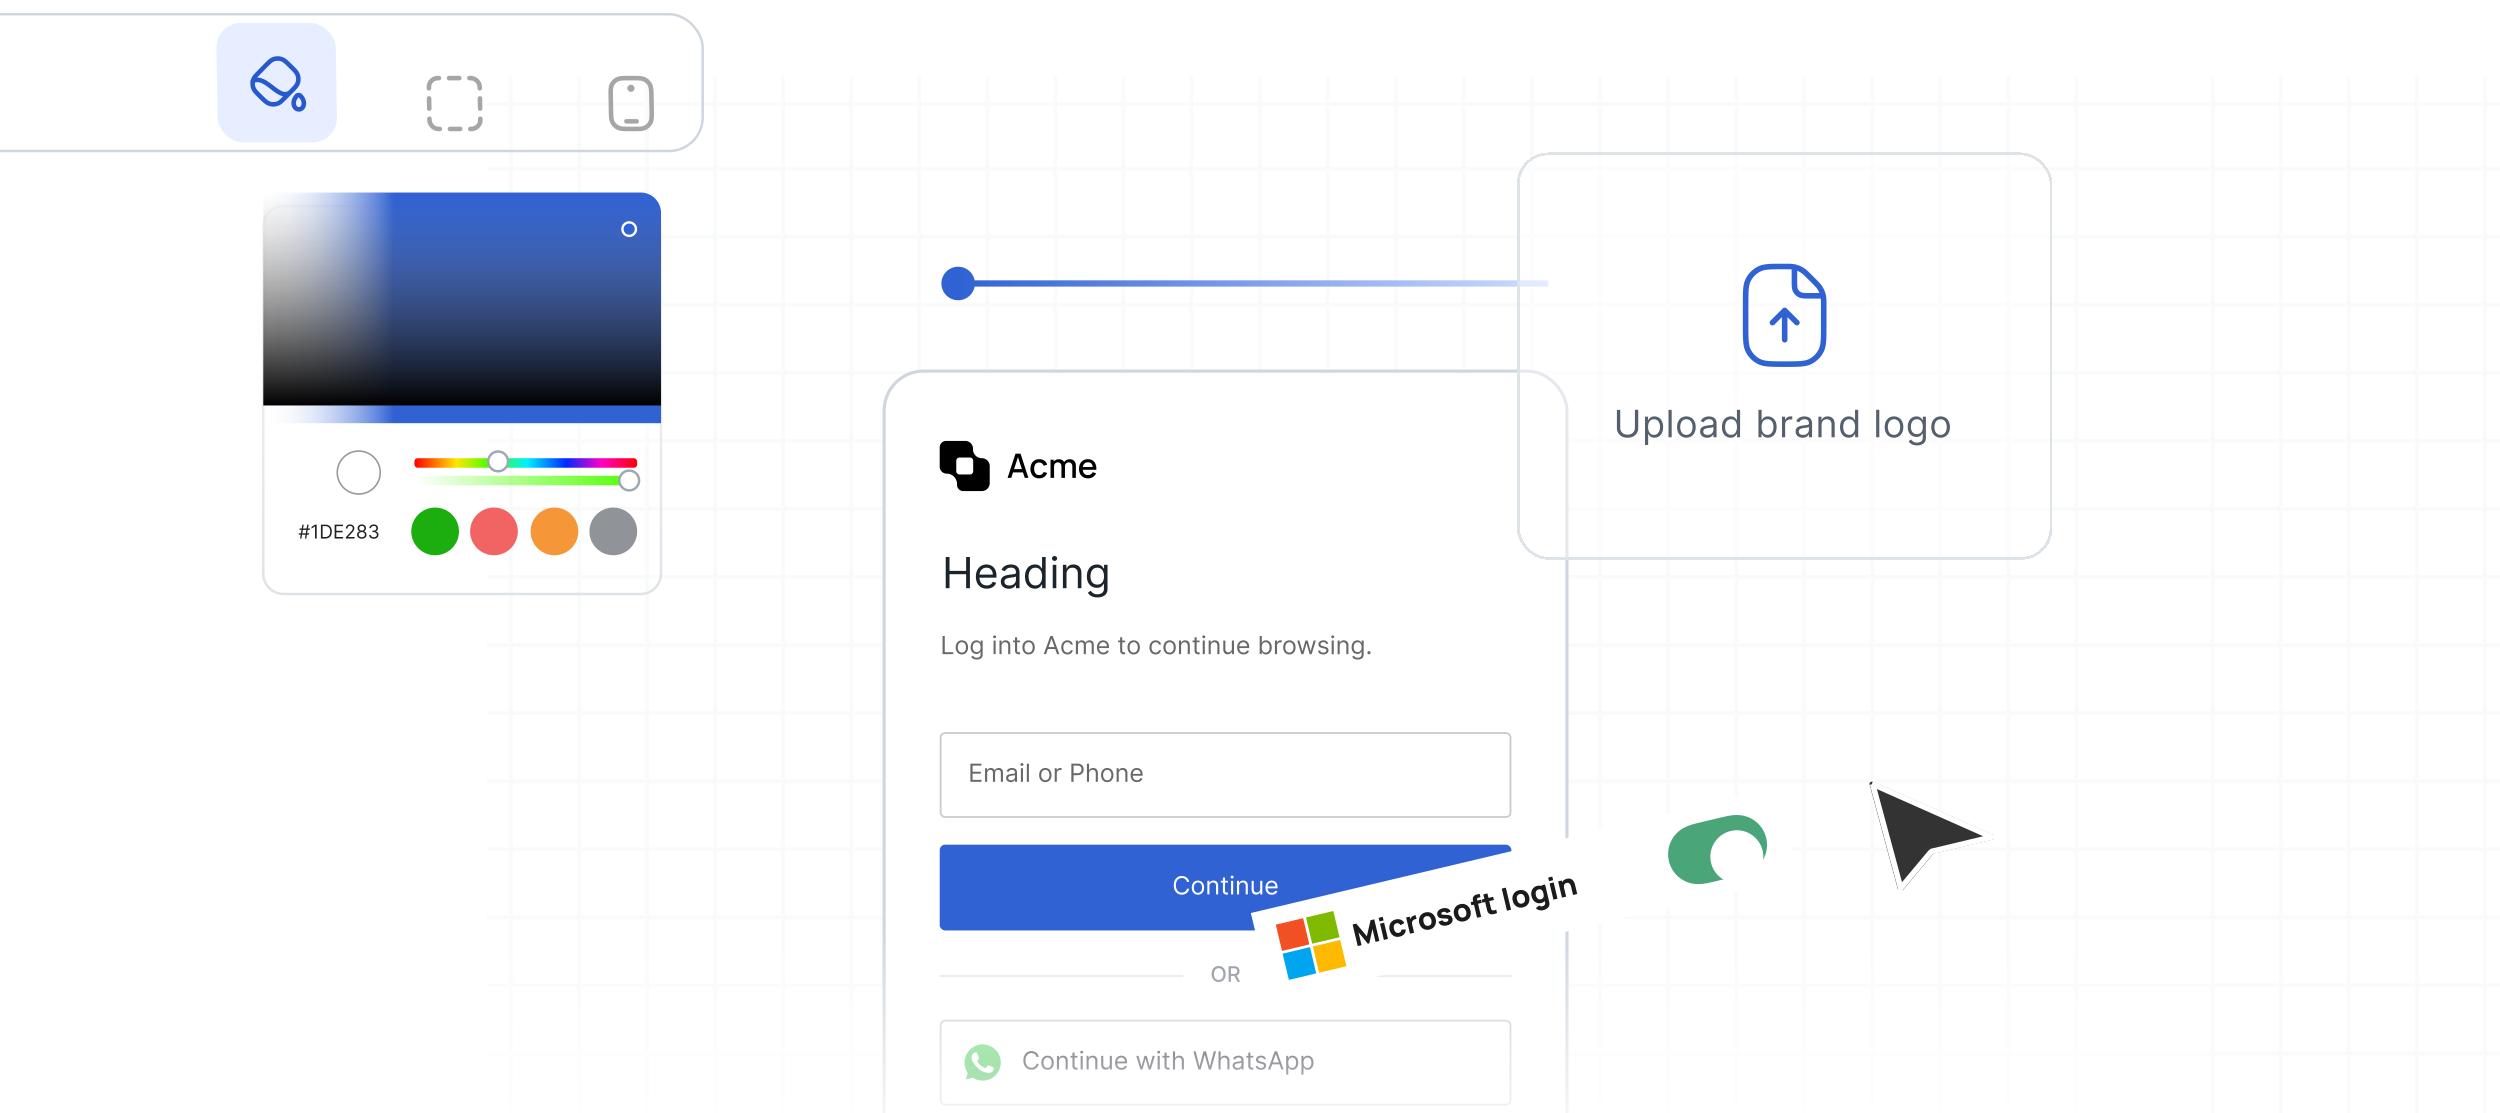 <svg xmlns="http://www.w3.org/2000/svg" width="548" height="244" fill="none"><g clip-path="url(#a)"><path stroke="#E9ECEF" stroke-width=".815" d="M544.677 16.854v474.447M529.759 16.854v474.447M514.837 16.854v474.447M499.919 16.854v474.447M485.001 16.854v474.447M455.157 16.854v474.447M440.239 16.854v474.447M425.318 16.854v474.447M410.403 16.854v474.447M395.478 16.854v474.447M380.564 16.854v474.447M365.642 16.854v474.447M350.724 16.854v474.447M335.802 16.854v474.447M320.88 16.854v474.447M305.962 16.854v474.447M291.04 16.854v474.447M276.122 16.854v474.447M261.2 16.854v474.447M246.278 16.854v474.447M231.364 16.854v474.447M216.446 16.854v474.447M201.521 16.854v474.447M186.603 16.854v474.447M171.685 16.854v474.447M156.763 16.854v474.447M141.845 16.854v474.447M126.923 16.854v474.447M112.005 16.854v474.447M106.75 22.786h474.448M106.75 36.962h474.448M106.75 51.878h474.448M106.75 66.798h474.448M106.75 81.718h474.448M106.75 96.638h474.448M106.75 111.557h474.448M106.75 126.475h474.448M106.75 141.399h474.448M106.75 156.317h474.448M106.75 171.239h474.448M106.75 186.155h474.448M106.75 201.077h474.448M106.75 215.995h474.448M106.75 230.917h474.448" opacity=".3"/><g filter="url(#b)"><path fill="url(#c)" d="M144.895 46.661a4.456 4.456 0 0 0-4.456-4.456H62.171a4.456 4.456 0 0 0-4.456 4.456v76.135a4.456 4.456 0 0 0 4.456 4.456h78.268a4.456 4.456 0 0 0 4.456-4.456V46.661z" shape-rendering="crispEdges"/><path fill="url(#d)" d="M140.439 42.478H62.171v-.546h78.268v.546zM57.988 46.66v76.135h-.546V46.661h.545zm4.183 80.318h78.268v.546H62.171v-.546zm82.451-4.183V46.661h.545v76.135h-.545zm-4.183 4.183a4.183 4.183 0 0 0 4.183-4.183h.545a4.728 4.728 0 0 1-4.728 4.729v-.546zm-82.451-4.183a4.183 4.183 0 0 0 4.183 4.183v.546a4.729 4.729 0 0 1-4.729-4.729h.545zm4.183-80.318a4.183 4.183 0 0 0-4.184 4.183h-.545a4.728 4.728 0 0 1 4.729-4.729v.546zm78.268-.546a4.728 4.728 0 0 1 4.728 4.729h-.545a4.183 4.183 0 0 0-4.183-4.183v-.546z"/></g><path fill="url(#e)" d="M57.715 42.205h82.723a4.456 4.456 0 0 1 4.456 4.456v46.108h-87.18V42.205z"/><path fill="url(#f)" d="M57.715 42.205h81.306a5.873 5.873 0 0 1 5.873 5.874v40.803h-87.18V42.205z"/><g filter="url(#g)"><circle cx="137.919" cy="49.876" r="1.744" fill="#3062D4"/><circle cx="137.919" cy="49.876" r="1.482" stroke="#fff" stroke-width=".523"/></g><circle cx="78.636" cy="103.581" r="4.708" fill="#fff" stroke="#979797" stroke-width=".349"/><g fill="#fff" clip-path="url(#h)"><path d="M70.61 101.121a.634.634 0 0 0-.893.016l-.8.801a.482.482 0 0 1-.666.017l-.22.22 1.536 1.532.22-.22a.494.494 0 0 1 .006-.678l.802-.801a.632.632 0 0 0 .015-.887zm-1.788 2.276-2.281 2.281a.322.322 0 0 1-.1.074.304.304 0 0 1-.244.005.308.308 0 0 1-.093-.517l2.28-2.275-.219-.219-2.281 2.275a.623.623 0 0 0-.106.744l-.229.23a.154.154 0 1 0 .218.218l.224-.223a.608.608 0 0 0 .565.045.63.63 0 0 0 .205-.138l2.281-2.28-.22-.22z"/></g><rect width="48.821" height="2.092" x="90.84" y="100.439" fill="url(#i)" rx=".697"/><circle cx="109.187" cy="101.137" r="2.169" fill="#fff" stroke="#9EA8B3" stroke-width=".545"/><rect width="48.821" height="2.092" x="90.84" y="104.277" fill="url(#j)" rx=".697"/><circle cx="137.922" cy="105.324" r="2.169" fill="#fff" stroke="#9EA8B3" stroke-width=".545"/><circle cx="95.379" cy="116.485" r="5.231" fill="#1CAE0F"/><circle cx="108.278" cy="116.485" r="5.231" fill="#F26464"/><circle cx="121.535" cy="116.485" r="5.231" fill="#F59638"/><circle cx="134.434" cy="116.485" r="5.231" fill="#909498"/><path fill="#212121" d="m66.847 118.043.5-3.043h.296l-.499 3.043h-.297zm-1.385-.844.047-.297h2.271l-.047.297h-2.271zm.315.844.5-3.043h.296l-.499 3.043h-.297zm-.137-1.902.048-.297h2.27l-.047.297h-2.27zM69.415 115v3.043h-.368v-2.657h-.018l-.743.493v-.374l.761-.505h.368zm1.868 3.043h-.939V115h.981c.295 0 .548.061.758.182.21.121.37.295.483.522.112.226.168.496.168.811 0 .317-.057.59-.17.819a1.207 1.207 0 0 1-.493.526 1.579 1.579 0 0 1-.788.183zm-.57-.327h.547c.251 0 .46-.048.625-.146a.898.898 0 0 0 .37-.414 1.53 1.53 0 0 0 .122-.641c0-.245-.04-.457-.12-.634a.884.884 0 0 0-.36-.41 1.138 1.138 0 0 0-.596-.144h-.588v2.389zm2.639.327V115h1.837v.327H73.72v1.028h1.373v.327H73.72v1.034h1.491v.327h-1.86zm2.447 0v-.268l1.005-1.099c.118-.129.215-.241.291-.336.076-.096.133-.186.17-.27a.66.66 0 0 0 .056-.268.494.494 0 0 0-.285-.459.67.67 0 0 0-.297-.064.614.614 0 0 0-.306.073.498.498 0 0 0-.201.2.635.635 0 0 0-.07.304h-.35a.853.853 0 0 1 .46-.785c.141-.075.301-.113.478-.113.179 0 .337.038.475.113a.847.847 0 0 1 .324.305.8.8 0 0 1 .117.426c0 .112-.02.221-.061.328-.04.106-.109.225-.208.356a6.463 6.463 0 0 1-.409.475l-.683.731v.024h1.414v.327H75.8zm3.509.042a1.28 1.28 0 0 1-.541-.109.883.883 0 0 1-.364-.302.754.754 0 0 1-.13-.439.81.81 0 0 1 .287-.632.651.651 0 0 1 .302-.141v-.018a.588.588 0 0 1-.348-.245.744.744 0 0 1-.127-.433.734.734 0 0 1 .117-.414.822.822 0 0 1 .327-.288 1.04 1.04 0 0 1 .477-.106c.176 0 .334.035.472.106.14.07.248.166.327.288.08.122.121.26.122.414a.755.755 0 0 1-.132.433.587.587 0 0 1-.343.245v.018a.63.63 0 0 1 .297.141.827.827 0 0 1 .291.632.765.765 0 0 1-.134.439.883.883 0 0 1-.364.302 1.257 1.257 0 0 1-.536.109zm0-.327a.88.88 0 0 0 .356-.067.536.536 0 0 0 .232-.189.548.548 0 0 0-.006-.59.61.61 0 0 0-.239-.208.758.758 0 0 0-.343-.076.78.78 0 0 0-.348.076.61.61 0 0 0-.24.208.538.538 0 0 0-.084.305.497.497 0 0 0 .079.285.535.535 0 0 0 .233.189.896.896 0 0 0 .36.067zm0-1.445a.629.629 0 0 0 .29-.065.503.503 0 0 0 .2-.183.52.52 0 0 0 .075-.275.507.507 0 0 0-.073-.269.47.47 0 0 0-.198-.178.639.639 0 0 0-.294-.064.655.655 0 0 0-.299.064.458.458 0 0 0-.197.178.496.496 0 0 0-.069.269.509.509 0 0 0 .07.275.502.502 0 0 0 .2.183.644.644 0 0 0 .295.065zm2.632 1.772a1.3 1.3 0 0 1-.525-.101.903.903 0 0 1-.364-.281.756.756 0 0 1-.145-.421h.374a.44.44 0 0 0 .101.254.59.59 0 0 0 .234.164.862.862 0 0 0 .32.058.83.83 0 0 0 .347-.069.568.568 0 0 0 .237-.19.475.475 0 0 0 .087-.282.53.53 0 0 0-.084-.296.549.549 0 0 0-.243-.202.94.94 0 0 0-.392-.073h-.244v-.327h.243a.745.745 0 0 0 .319-.065.498.498 0 0 0 .294-.464.514.514 0 0 0-.069-.269.465.465 0 0 0-.193-.178.62.62 0 0 0-.291-.064.761.761 0 0 0-.297.058.56.56 0 0 0-.226.165.427.427 0 0 0-.095.258h-.357a.726.726 0 0 1 .144-.419.91.91 0 0 1 .354-.282c.147-.067.308-.101.483-.101a.97.97 0 0 1 .484.114.81.81 0 0 1 .31.299.784.784 0 0 1 .11.401.687.687 0 0 1-.5.69v.024a.702.702 0 0 1 .45.245.739.739 0 0 1 .162.486.774.774 0 0 1-.135.446.93.93 0 0 1-.365.309c-.155.075-.33.113-.528.113z"/><g filter="url(#k)"><g clip-path="url(#l)"><rect width="171.154" height="30.524" x="-16.852" y="2.848" fill="url(#m)" rx="7.631"/><rect width="26.164" height="26.164" fill="#E6EEFF" rx="5.451" transform="matrix(1 0 .017 1 47.348 5.031)"/><path stroke="#2759CD" stroke-linecap="round" stroke-linejoin="round" stroke-width="1.003" d="M55.374 17.846c2.852-1.835 5.934 4.736 8.398 2.229l.822-.836m-.22 3.374c-.011-.635.316-1.17.613-1.524.096-.114.145-.172.282-.222a.746.746 0 0 1 .377 0c.14.05.19.107.29.222.31.354.656.889.667 1.524.032 1.816-2.198 1.816-2.23 0zm-1.697-1.424 1.095-1.114c.82-.834 1.229-1.25 1.423-1.71a2.675 2.675 0 0 0-.038-2.152c-.21-.46-.634-.877-1.482-1.71v0c-.848-.834-1.272-1.25-1.736-1.453a2.675 2.675 0 0 0-2.151 0c-.457.202-.867.62-1.686 1.453l-1.095 1.114c-.82.834-1.229 1.25-1.423 1.71a2.675 2.675 0 0 0 .038 2.152c.21.46.634.877 1.482 1.71v0c.848.834 1.272 1.25 1.736 1.453.691.3 1.471.3 2.151 0 .457-.203.867-.62 1.686-1.453z"/><g filter="url(#n)"><path stroke="#A6A6A6" stroke-linecap="round" stroke-linejoin="round" stroke-width="1.003" d="M98.439 13.11h2.229m2.229 0h.217v0c1.111 0 2.028.9 2.047 2.011v0l.004.217m-11.146 0-.003-.216v0a1.97 1.97 0 0 1 1.977-2.013v0h.217m-2.152 4.458.02 1.114.02 1.115m.038 2.229.004.216v0a2.055 2.055 0 0 0 2.047 2.012v0h.217m2.23 0h2.228m2.23 0h.216v0a1.97 1.97 0 0 0 1.978-2.012v0l-.004-.216m-.039-2.23-.02-1.114-.019-1.114"/></g><g filter="url(#o)"><path stroke="#A6A6A6" stroke-linecap="round" stroke-linejoin="round" stroke-width="1.003" d="M138.302 15.338h.005m-.993 7.244h2.229m-.962-7.244a.273.273 0 0 1-.274.279.285.285 0 0 1-.284-.279.273.273 0 0 1 .274-.278c.154 0 .281.124.284.278zm-.302 8.915h.357c1.498 0 2.247 0 2.814-.291a2.61 2.61 0 0 0 1.149-1.169c.281-.572.268-1.321.242-2.819l-.045-2.585c-.026-1.498-.039-2.247-.341-2.82a2.74 2.74 0 0 0-1.189-1.168c-.577-.292-1.327-.292-2.825-.292h-.356c-1.498 0-2.248 0-2.815.292a2.603 2.603 0 0 0-1.148 1.169c-.282.572-.269 1.32-.243 2.819l.046 2.585c.026 1.498.039 2.247.34 2.82a2.75 2.75 0 0 0 1.19 1.168c.577.291 1.326.291 2.824.291z"/></g></g><rect width="170.609" height="29.979" x="-16.579" y="3.12" stroke="#CFD6DD" stroke-width=".545" rx="7.359"/></g><g filter="url(#p)"><rect width="150.373" height="243.566" x="193.453" y="40.166" fill="#fff" rx="9.003"/><rect width="149.684" height="242.877" x="193.797" y="40.51" stroke="#CFD6DD" stroke-width=".689" rx="8.659"/><path fill="#000" fill-rule="evenodd" d="M213.284 57.523v.134a1.95 1.95 0 0 0 1.949 1.95c.948 0 1.716.767 1.716 1.715v3.75a1.74 1.74 0 0 1-1.739 1.739h-4.065a1.369 1.369 0 0 1-1.369-1.369v-.187a2.267 2.267 0 0 0-2.267-2.268 1.525 1.525 0 0 1-1.525-1.524v-4.242c0-.777.63-1.406 1.407-1.406h4.184c.944 0 1.709.764 1.709 1.708zm-2.965 1.936a.706.706 0 0 0-.706.706v2.295c0 .39.316.706.706.706h2.295c.39 0 .706-.316.706-.706v-2.294a.706.706 0 0 0-.706-.707h-2.295z" clip-rule="evenodd"/><path fill="#000" d="M238.508 64.024c-.396 0-.744-.086-1.044-.258a1.832 1.832 0 0 1-.697-.727 2.288 2.288 0 0 1-.247-1.085c0-.435.081-.812.243-1.132a1.81 1.81 0 0 1 .686-.742 1.96 1.96 0 0 1 1.022-.262c.406 0 .752.095 1.037.284.285.187.498.454.638.801.143.347.199.759.17 1.236h-.771v-.28c-.005-.463-.094-.805-.266-1.026-.17-.221-.429-.332-.778-.332-.386 0-.677.122-.871.365-.194.244-.291.595-.291 1.055 0 .438.097.777.291 1.019.194.238.475.357.841.357.241 0 .449-.054.624-.162a1.11 1.11 0 0 0 .413-.472l.756.24a1.8 1.8 0 0 1-.705.83 1.959 1.959 0 0 1-1.051.291zm-1.42-1.885v-.601h2.844v.6h-2.844zm-2.033 1.775.004-2.483c0-.287-.074-.511-.222-.671a.75.75 0 0 0-.583-.244.815.815 0 0 0-.405.104.764.764 0 0 0-.296.302c-.073.133-.11.3-.11.502l-.373-.188a1.39 1.39 0 0 1 .177-.738c.126-.212.295-.375.509-.49.214-.119.454-.178.72-.178.43 0 .763.13 1 .388.236.258.354.6.354 1.029l-.004 2.667h-.771zm-4.778 0V59.93h.687v1.15h.088v2.834h-.775zm2.391 0 .004-2.468c0-.29-.074-.518-.222-.682a.74.74 0 0 0-.586-.248.756.756 0 0 0-.591.251c-.147.167-.221.386-.221.657l-.369-.236a1.308 1.308 0 0 1 .697-1.18c.214-.119.457-.178.727-.178.283 0 .524.06.723.18.2.119.351.285.454.499.106.214.159.462.159.745l-.004 2.66h-.771zm-4.875.11c-.408 0-.755-.09-1.04-.273a1.777 1.777 0 0 1-.657-.749 2.545 2.545 0 0 1-.229-1.08c.003-.411.081-.774.236-1.09.155-.316.377-.565.664-.744.288-.18.634-.27 1.037-.27.435 0 .807.109 1.114.325.31.216.514.513.613.89l-.768.22a1.011 1.011 0 0 0-.97-.708c-.253 0-.461.06-.624.18a1.053 1.053 0 0 0-.361.488 2.04 2.04 0 0 0-.122.708c.003.411.096.743.281.996.187.254.462.38.826.38.248 0 .449-.056.601-.17.155-.115.273-.28.355-.494l.782.185c-.131.388-.346.687-.646.896-.3.207-.664.31-1.092.31zm-6.93-.11 1.727-5.312h1.11l1.727 5.312h-.801l-1.59-4.848h.199l-1.571 4.848h-.801zm.897-1.199v-.723h2.774v.723h-2.774z"/><path fill="#1B242C" d="M207.305 88.092v-6.835h.827V84.3h3.645v-3.043h.827v6.835h-.827v-3.057h-3.645v3.057h-.827zm8.999.107c-.494 0-.92-.11-1.278-.328a2.2 2.2 0 0 1-.825-.92c-.191-.397-.287-.857-.287-1.382 0-.525.096-.988.287-1.389.194-.402.463-.716.808-.94a2.17 2.17 0 0 1 1.215-.341c.267 0 .531.044.791.133a1.984 1.984 0 0 1 1.221 1.222c.127.327.191.73.191 1.208v.334h-3.952v-.681h3.151c0-.29-.058-.548-.174-.774a1.306 1.306 0 0 0-.487-.538 1.364 1.364 0 0 0-.741-.197 1.41 1.41 0 0 0-.814.234 1.533 1.533 0 0 0-.524.6 1.757 1.757 0 0 0-.184.795v.454c0 .387.067.715.2.984.136.267.324.471.564.611.241.138.52.207.838.207.207 0 .394-.029.561-.087.169-.06.315-.149.437-.267a1.22 1.22 0 0 0 .284-.447l.761.214a1.699 1.699 0 0 1-.404.68 1.968 1.968 0 0 1-.701.454 2.6 2.6 0 0 1-.938.16zm4.829.013c-.324 0-.619-.061-.884-.184a1.519 1.519 0 0 1-.631-.537c-.156-.236-.233-.52-.233-.854 0-.294.057-.532.173-.715.116-.184.27-.329.464-.433a2.42 2.42 0 0 1 .641-.234c.236-.053.473-.096.711-.127.311-.04.564-.07.757-.09.196-.022.338-.059.427-.11.092-.051.137-.14.137-.267v-.027c0-.33-.09-.585-.27-.767-.178-.183-.448-.274-.811-.274-.376 0-.671.082-.884.247a1.46 1.46 0 0 0-.451.527l-.748-.267c.134-.311.312-.554.534-.727.225-.176.47-.299.735-.368.267-.07.529-.106.787-.106.165 0 .354.02.568.06.215.038.423.117.624.237.202.12.37.301.504.544.133.242.2.567.2.974v3.378h-.788v-.694h-.04c-.053.11-.142.23-.267.357-.124.127-.29.234-.497.323a1.915 1.915 0 0 1-.758.134zm.121-.708c.311 0 .574-.06.787-.183a1.247 1.247 0 0 0 .654-1.085v-.72c-.033.04-.107.076-.22.11-.111.03-.24.058-.387.083a18.104 18.104 0 0 1-.754.1c-.205.027-.396.07-.574.13a.992.992 0 0 0-.428.264c-.106.115-.16.273-.16.474 0 .273.101.48.304.62.205.138.464.207.778.207zm5.602.695c-.427 0-.804-.108-1.131-.324a2.19 2.19 0 0 1-.768-.921c-.184-.398-.277-.87-.277-1.412 0-.538.093-1.006.277-1.402a2.16 2.16 0 0 1 .771-.918c.33-.215.71-.323 1.142-.323.333 0 .597.055.791.167.195.109.344.233.447.373.104.138.186.252.243.34h.067v-2.522h.788v6.835h-.761v-.788h-.094c-.057.094-.14.212-.247.354-.106.14-.259.266-.457.377-.198.11-.461.164-.791.164zm.107-.708c.316 0 .583-.082.801-.247.218-.167.384-.397.497-.69.114-.297.171-.638.171-1.025 0-.383-.056-.718-.167-1.005a1.468 1.468 0 0 0-.494-.674c-.218-.162-.488-.244-.808-.244-.334 0-.612.086-.834.257-.221.17-.386.4-.498.691a2.75 2.75 0 0 0-.163.975c0 .365.056.696.167.994.113.296.28.532.5.708.223.173.499.26.828.26zm3.795.6v-5.125h.787v5.126h-.787zm.4-5.98a.56.56 0 0 1-.397-.157.504.504 0 0 1-.163-.377c0-.147.054-.272.163-.377a.56.56 0 0 1 .397-.157c.154 0 .285.052.394.157a.5.5 0 0 1 .167.377.5.5 0 0 1-.167.377.548.548 0 0 1-.394.157zm2.618 2.897v3.084h-.788v-5.126h.761v.8h.067c.12-.26.302-.469.547-.627.245-.16.561-.24.948-.24.347 0 .651.07.911.213.26.14.463.354.607.641.145.285.217.645.217 1.081v3.258h-.787v-3.204c0-.403-.105-.717-.314-.941-.209-.227-.496-.34-.861-.34-.251 0-.476.054-.674.163a1.166 1.166 0 0 0-.464.477 1.57 1.57 0 0 0-.17.761zm6.779 5.113c-.381 0-.708-.049-.981-.147a2.088 2.088 0 0 1-.685-.38 2.09 2.09 0 0 1-.43-.501l.627-.44c.072.093.162.2.271.32.109.122.258.228.447.317.191.091.442.137.751.137.414 0 .755-.1 1.024-.3.27-.2.404-.515.404-.942v-1.041h-.066a4.51 4.51 0 0 1-.247.347 1.406 1.406 0 0 1-.454.364c-.196.104-.461.157-.795.157-.413 0-.785-.098-1.114-.294a2.06 2.06 0 0 1-.778-.854c-.189-.374-.284-.828-.284-1.362 0-.525.093-.982.277-1.372.185-.391.442-.694.771-.908.33-.215.71-.323 1.142-.323.333 0 .598.055.794.167.198.109.349.233.454.373.107.138.189.252.247.34h.08v-.813h.761v5.273c0 .44-.1.798-.3 1.074a1.71 1.71 0 0 1-.801.611 3.028 3.028 0 0 1-1.115.197zm-.027-2.817c.316 0 .583-.072.801-.217a1.34 1.34 0 0 0 .497-.624 2.51 2.51 0 0 0 .171-.974c0-.37-.056-.696-.167-.978a1.466 1.466 0 0 0-.494-.664c-.218-.16-.487-.24-.808-.24-.334 0-.612.084-.834.253-.22.169-.386.396-.497.68a2.636 2.636 0 0 0-.164.949c0 .356.056.67.167.944.113.271.28.485.5.64.223.154.499.231.828.231z"/><path fill="#686868" d="M206.61 102.557V98.57h.483v3.558h1.853v.429h-2.336zm4.236.062c-.27 0-.507-.064-.71-.193a1.3 1.3 0 0 1-.475-.539 1.823 1.823 0 0 1-.17-.81c0-.311.057-.583.17-.816.114-.232.272-.412.475-.54a1.3 1.3 0 0 1 .71-.194c.27 0 .506.065.709.193.204.129.362.309.475.541.114.233.171.505.171.816 0 .309-.057.579-.171.81a1.287 1.287 0 0 1-.475.539 1.292 1.292 0 0 1-.709.193zm0-.413a.788.788 0 0 0 .506-.157.928.928 0 0 0 .294-.415c.064-.171.096-.357.096-.557 0-.2-.032-.386-.096-.559a.932.932 0 0 0-.294-.418.78.78 0 0 0-.506-.16.78.78 0 0 0-.506.16.947.947 0 0 0-.294.418 1.597 1.597 0 0 0-.095.559c0 .2.031.386.095.557a.944.944 0 0 0 .294.415.788.788 0 0 0 .506.157zm3.264 1.534c-.222 0-.413-.028-.573-.085a1.21 1.21 0 0 1-.65-.514l.366-.257c.041.054.094.117.158.187.063.071.15.133.261.185.111.053.257.079.438.079.241 0 .44-.058.597-.175.157-.117.236-.3.236-.549v-.607h-.039a2.629 2.629 0 0 1-.144.202.81.81 0 0 1-.265.212.988.988 0 0 1-.463.092c-.242 0-.458-.057-.651-.171a1.209 1.209 0 0 1-.453-.499 1.735 1.735 0 0 1-.166-.794c0-.306.054-.573.162-.8a1.186 1.186 0 0 1 1.115-.719.94.94 0 0 1 .464.098.818.818 0 0 1 .265.218c.062.08.11.146.144.198h.046v-.475h.444v3.076c0 .257-.058.466-.175.627a.994.994 0 0 1-.467.356 1.757 1.757 0 0 1-.65.115zm-.016-1.643c.184 0 .34-.042.467-.126a.791.791 0 0 0 .29-.364c.066-.159.1-.348.1-.569 0-.215-.033-.405-.098-.57a.862.862 0 0 0-.288-.388.774.774 0 0 0-.471-.14.782.782 0 0 0-.487.148.908.908 0 0 0-.29.397 1.55 1.55 0 0 0-.095.553c0 .208.032.391.097.551a.85.85 0 0 0 .292.374c.13.089.291.134.483.134zm3.691.46v-2.99h.46v2.99h-.46zm.234-3.49a.327.327 0 0 1-.232-.09.296.296 0 0 1-.095-.22c0-.086.032-.16.095-.22a.327.327 0 0 1 .232-.092c.089 0 .166.03.23.091a.294.294 0 0 1 .097.22.294.294 0 0 1-.097.22.322.322 0 0 1-.23.092zm1.527 1.691v1.799h-.46v-2.99h.444v.467h.039a.857.857 0 0 1 .319-.367.997.997 0 0 1 .553-.14c.203 0 .38.042.532.125.152.082.27.206.354.374.084.166.127.376.127.631v1.9h-.46v-1.869c0-.235-.061-.418-.183-.549-.122-.133-.289-.199-.502-.199a.804.804 0 0 0-.393.095.681.681 0 0 0-.271.279.922.922 0 0 0-.099.444zm4.048-1.192v.39h-1.55v-.39h1.55zm-1.098-.716h.459v2.85c0 .13.019.227.057.292a.293.293 0 0 0 .147.129.62.62 0 0 0 .193.031.843.843 0 0 0 .125-.008l.078-.016.093.413a.962.962 0 0 1-.724-.029.766.766 0 0 1-.308-.255.734.734 0 0 1-.12-.432V98.85zm2.971 3.769a1.3 1.3 0 0 1-.71-.193 1.3 1.3 0 0 1-.475-.539 1.823 1.823 0 0 1-.17-.81c0-.311.057-.583.17-.816.114-.232.272-.412.475-.54.204-.13.441-.194.71-.194.27 0 .507.065.709.193.204.129.362.309.475.541.114.233.171.505.171.816 0 .309-.057.579-.171.81a1.287 1.287 0 0 1-.475.539 1.29 1.29 0 0 1-.709.193zm0-.413a.791.791 0 0 0 .507-.157.944.944 0 0 0 .294-.415 1.6 1.6 0 0 0 .095-.557c0-.2-.032-.386-.095-.559a.947.947 0 0 0-.294-.418.783.783 0 0 0-.507-.16.782.782 0 0 0-.506.16.947.947 0 0 0-.294.418 1.62 1.62 0 0 0-.095.559c0 .2.032.386.095.557a.944.944 0 0 0 .294.415.79.79 0 0 0 .506.157zm3.825.351h-.507l1.464-3.987h.499l1.464 3.987h-.506l-1.192-3.357h-.031l-1.191 3.357zm.186-1.558h2.041v.428h-2.041v-.428zm4.507 1.62a1.29 1.29 0 0 1-.724-.199 1.29 1.29 0 0 1-.467-.547 1.85 1.85 0 0 1-.164-.796c0-.304.056-.572.168-.804.113-.234.27-.416.471-.547.202-.132.439-.199.709-.199.21 0 .399.04.568.117.169.078.307.187.415.327.108.14.174.304.2.491h-.459a.711.711 0 0 0-.234-.362c-.119-.107-.28-.16-.483-.16a.809.809 0 0 0-.471.14.915.915 0 0 0-.313.392 1.446 1.446 0 0 0-.111.589c0 .231.036.433.109.604a.931.931 0 0 0 .311.399.805.805 0 0 0 .475.142c.12 0 .228-.021.326-.062a.68.68 0 0 0 .247-.179.702.702 0 0 0 .144-.281h.459a1.066 1.066 0 0 1-.595.812 1.3 1.3 0 0 1-.581.123zm1.848-.062v-2.99h.444v.467h.039a.749.749 0 0 1 .302-.372.9.9 0 0 1 .5-.135c.197 0 .361.045.492.135a.873.873 0 0 1 .31.372h.031a.874.874 0 0 1 .345-.368c.153-.093.337-.139.551-.139.267 0 .486.084.656.251.17.167.255.426.255.777v2.002h-.46v-2.002c0-.22-.06-.378-.181-.473a.668.668 0 0 0-.426-.142c-.21 0-.373.064-.489.191a.682.682 0 0 0-.173.479v1.947h-.467v-2.048a.537.537 0 0 0-.166-.411.59.59 0 0 0-.426-.158.636.636 0 0 0-.335.095.73.73 0 0 0-.249.265.787.787 0 0 0-.094.388v1.869h-.459zm6.019.062a1.41 1.41 0 0 1-.746-.191 1.274 1.274 0 0 1-.481-.537 1.842 1.842 0 0 1-.167-.806c0-.306.056-.576.167-.81a1.33 1.33 0 0 1 .471-.55c.203-.131.439-.198.709-.198.156 0 .31.026.461.078.152.052.29.136.415.253.125.116.224.269.298.46.074.191.111.425.111.705v.194h-2.305v-.397h1.838a.977.977 0 0 0-.102-.452.767.767 0 0 0-.716-.428.828.828 0 0 0-.475.136.91.91 0 0 0-.306.351 1.032 1.032 0 0 0-.107.463v.265c0 .226.039.417.117.574a.844.844 0 0 0 .329.357c.14.08.303.12.489.12.12 0 .229-.017.327-.05a.708.708 0 0 0 .255-.156.71.71 0 0 0 .165-.261l.444.125a.991.991 0 0 1-.235.397 1.146 1.146 0 0 1-.409.264 1.502 1.502 0 0 1-.547.094zm4.779-3.053v.39h-1.549v-.39h1.549zm-1.098-.716h.46v2.85c0 .13.018.227.056.292a.295.295 0 0 0 .148.129c.061.02.125.031.193.031.05 0 .092-.003.124-.008l.078-.016.094.413a.952.952 0 0 1-.343.055.925.925 0 0 1-.382-.084.763.763 0 0 1-.307-.255.728.728 0 0 1-.121-.432V98.85zm2.972 3.769c-.27 0-.507-.064-.711-.193a1.314 1.314 0 0 1-.475-.539 1.837 1.837 0 0 1-.169-.81c0-.311.057-.583.169-.816.115-.232.273-.412.475-.54.204-.13.441-.194.711-.194.27 0 .506.065.709.193a1.3 1.3 0 0 1 .475.541c.114.233.171.505.171.816 0 .309-.057.579-.171.81a1.294 1.294 0 0 1-.475.539 1.292 1.292 0 0 1-.709.193zm0-.413a.788.788 0 0 0 .506-.157.928.928 0 0 0 .294-.415c.064-.171.096-.357.096-.557 0-.2-.032-.386-.096-.559a.932.932 0 0 0-.294-.418.78.78 0 0 0-.506-.16.78.78 0 0 0-.506.16.932.932 0 0 0-.294.418 1.597 1.597 0 0 0-.095.559c0 .2.031.386.095.557a.928.928 0 0 0 .294.415.788.788 0 0 0 .506.157zm4.813.413c-.28 0-.522-.066-.724-.199a1.283 1.283 0 0 1-.467-.547 1.85 1.85 0 0 1-.164-.796c0-.304.056-.572.168-.804.112-.234.27-.416.471-.547.202-.132.438-.199.708-.199.211 0 .4.04.569.117a1.027 1.027 0 0 1 .615.818h-.459a.711.711 0 0 0-.234-.362c-.119-.107-.28-.16-.483-.16a.809.809 0 0 0-.471.14.907.907 0 0 0-.313.392 1.446 1.446 0 0 0-.111.589c0 .231.036.433.109.604a.924.924 0 0 0 .311.399.803.803 0 0 0 .475.142c.12 0 .228-.021.325-.062a.676.676 0 0 0 .248-.179.702.702 0 0 0 .144-.281h.459a1.056 1.056 0 0 1-.596.812 1.293 1.293 0 0 1-.58.123zm3.063 0c-.27 0-.507-.064-.711-.193a1.3 1.3 0 0 1-.475-.539 1.823 1.823 0 0 1-.169-.81c0-.311.056-.583.169-.816.114-.232.272-.412.475-.54.204-.13.441-.194.711-.194.27 0 .506.065.708.193.204.129.362.309.475.541.114.233.172.505.172.816 0 .309-.058.579-.172.81a1.287 1.287 0 0 1-.475.539 1.286 1.286 0 0 1-.708.193zm0-.413a.79.79 0 0 0 .506-.157.944.944 0 0 0 .294-.415 1.6 1.6 0 0 0 .095-.557c0-.2-.032-.386-.095-.559a.947.947 0 0 0-.294-.418.782.782 0 0 0-.506-.16.783.783 0 0 0-.507.16.947.947 0 0 0-.294.418 1.62 1.62 0 0 0-.095.559c0 .2.032.386.095.557a.944.944 0 0 0 .294.415.791.791 0 0 0 .507.157zm2.515-1.448v1.799h-.459v-2.99h.444v.467h.039a.85.85 0 0 1 .319-.367.997.997 0 0 1 .553-.14c.202 0 .38.042.531.125.152.082.27.206.355.374.084.166.126.376.126.631v1.9h-.459v-1.869c0-.235-.061-.418-.183-.549-.122-.133-.29-.199-.502-.199a.81.81 0 0 0-.394.095.685.685 0 0 0-.27.279.91.91 0 0 0-.1.444zm4.048-1.192v.39h-1.549v-.39h1.549zm-1.098-.716h.46v2.85c0 .13.019.227.056.292a.3.3 0 0 0 .148.129c.061.02.125.031.193.031a.843.843 0 0 0 .125-.008l.077-.016.094.413a.946.946 0 0 1-.343.055.917.917 0 0 1-.381-.084.76.76 0 0 1-.308-.255.735.735 0 0 1-.121-.432V98.85zm1.79 3.707v-2.99h.459v2.99h-.459zm.233-3.49a.329.329 0 0 1-.232-.09.296.296 0 0 1-.095-.22c0-.086.032-.16.095-.22a.329.329 0 0 1 .232-.092c.09 0 .166.03.23.091a.29.29 0 0 1 .097.22.29.29 0 0 1-.097.22.32.32 0 0 1-.23.092zm1.527 1.691v1.799h-.46v-2.99h.444v.467h.039a.853.853 0 0 1 .32-.367c.142-.093.327-.14.552-.14.203 0 .38.042.532.125.152.082.27.206.354.374.085.166.127.376.127.631v1.9h-.46v-1.869c0-.235-.061-.418-.183-.549-.122-.133-.289-.199-.502-.199a.804.804 0 0 0-.393.095.688.688 0 0 0-.271.279.922.922 0 0 0-.099.444zm4.632.576v-1.768h.459v2.991h-.459v-.507h-.031a.984.984 0 0 1-.327.388.946.946 0 0 1-.561.158.994.994 0 0 1-.498-.123.856.856 0 0 1-.343-.374 1.419 1.419 0 0 1-.125-.633v-1.9h.46v1.869c0 .218.061.392.183.522a.62.62 0 0 0 .471.195.794.794 0 0 0 .648-.357.8.8 0 0 0 .123-.461zm2.555 1.285a1.41 1.41 0 0 1-.746-.191 1.274 1.274 0 0 1-.481-.537 1.842 1.842 0 0 1-.167-.806c0-.306.056-.576.167-.81a1.33 1.33 0 0 1 .471-.55c.203-.131.439-.198.709-.198.156 0 .31.026.461.078.152.052.29.136.415.253.125.116.224.269.298.46.074.191.111.425.111.705v.194h-2.305v-.397h1.838a.977.977 0 0 0-.102-.452.76.76 0 0 0-.284-.313.795.795 0 0 0-.432-.115.828.828 0 0 0-.475.136.91.91 0 0 0-.306.351 1.032 1.032 0 0 0-.107.463v.265c0 .226.039.417.117.574a.844.844 0 0 0 .329.357c.14.08.303.12.489.12.12 0 .229-.017.327-.05a.708.708 0 0 0 .255-.156.71.71 0 0 0 .165-.261l.444.125a.991.991 0 0 1-.235.397 1.146 1.146 0 0 1-.409.264 1.502 1.502 0 0 1-.547.094zm3.541-.062V98.57h.46v1.471h.038a4.38 4.38 0 0 1 .141-.198.822.822 0 0 1 .261-.218.936.936 0 0 1 .463-.098c.252 0 .474.063.666.19.192.125.342.304.449.535.108.231.162.503.162.817 0 .317-.054.591-.162.824-.107.231-.257.41-.447.537a1.171 1.171 0 0 1-.66.189.968.968 0 0 1-.462-.095.866.866 0 0 1-.266-.22 2.951 2.951 0 0 1-.145-.207h-.054v.46h-.444zm.452-1.496c0 .226.033.426.099.598a.902.902 0 0 0 .29.403.753.753 0 0 0 .467.144c.192 0 .353-.05.481-.152a.926.926 0 0 0 .292-.412c.066-.174.1-.368.1-.581 0-.21-.033-.399-.098-.568a.875.875 0 0 0-.29-.403.765.765 0 0 0-.485-.15.766.766 0 0 0-.471.142.86.86 0 0 0-.288.393 1.617 1.617 0 0 0-.097.586zm2.891 1.496v-2.99h.444v.451h.031a.714.714 0 0 1 .296-.36.87.87 0 0 1 .483-.138 5.02 5.02 0 0 1 .241.007v.468a1.337 1.337 0 0 0-.107-.018 1.053 1.053 0 0 0-.173-.014.813.813 0 0 0-.39.092.67.67 0 0 0-.366.609v1.893h-.459zm3.163.062c-.27 0-.506-.064-.71-.193a1.3 1.3 0 0 1-.475-.539 1.823 1.823 0 0 1-.17-.81c0-.311.057-.583.17-.816.114-.232.272-.412.475-.54.204-.13.44-.194.71-.194.27 0 .507.065.709.193.204.129.362.309.475.541.114.233.171.505.171.816 0 .309-.057.579-.171.81a1.287 1.287 0 0 1-.475.539 1.29 1.29 0 0 1-.709.193zm0-.413a.791.791 0 0 0 .507-.157.944.944 0 0 0 .294-.415 1.6 1.6 0 0 0 .095-.557c0-.2-.032-.386-.095-.559a.947.947 0 0 0-.294-.418.783.783 0 0 0-.507-.16.782.782 0 0 0-.506.16.947.947 0 0 0-.294.418 1.62 1.62 0 0 0-.095.559c0 .2.032.386.095.557a.944.944 0 0 0 .294.415.79.79 0 0 0 .506.157zm2.633.351-.912-2.99h.483l.647 2.289h.031l.638-2.29h.491l.631 2.282h.031l.646-2.282h.483l-.911 2.991h-.452l-.654-2.298h-.047l-.654 2.298h-.451zm5.895-2.321-.413.117a.758.758 0 0 0-.115-.201.565.565 0 0 0-.202-.163.739.739 0 0 0-.329-.065.788.788 0 0 0-.458.127c-.121.083-.181.189-.181.317 0 .115.042.205.125.271.083.066.212.121.389.165l.444.109c.267.065.466.165.598.298a.697.697 0 0 1 .196.512.757.757 0 0 1-.148.46.975.975 0 0 1-.409.319 1.49 1.49 0 0 1-.611.117c-.305 0-.557-.066-.757-.199a.877.877 0 0 1-.38-.58l.436-.109c.042.161.12.282.236.362a.786.786 0 0 0 .457.121c.214 0 .384-.045.51-.136.128-.092.191-.203.191-.331a.346.346 0 0 0-.109-.261.69.69 0 0 0-.335-.16l-.498-.117c-.274-.064-.475-.165-.604-.301a.733.733 0 0 1-.19-.516c0-.169.047-.318.142-.448a.965.965 0 0 1 .391-.306c.166-.074.354-.11.565-.11.295 0 .528.064.697.194.17.13.29.301.362.514zm.746 2.321v-2.99h.459v2.99h-.459zm.233-3.49a.326.326 0 0 1-.231-.09.293.293 0 0 1-.096-.22c0-.086.032-.16.096-.22a.326.326 0 0 1 .231-.092c.09 0 .167.03.23.091a.29.29 0 0 1 .097.22.29.29 0 0 1-.097.22.319.319 0 0 1-.23.092zm1.527 1.691v1.799h-.459v-2.99h.444v.467h.039a.85.85 0 0 1 .319-.367.997.997 0 0 1 .553-.14c.202 0 .379.042.531.125.152.082.27.206.355.374.084.166.126.376.126.631v1.9h-.459v-1.869c0-.235-.061-.418-.183-.549-.122-.133-.29-.199-.503-.199a.81.81 0 0 0-.393.095.685.685 0 0 0-.27.279.91.91 0 0 0-.1.444zm3.955 2.982c-.222 0-.413-.028-.573-.085a1.21 1.21 0 0 1-.65-.514l.366-.257c.042.054.094.117.158.187.063.071.15.133.261.185.111.053.257.079.438.079.241 0 .44-.058.597-.175.157-.117.236-.3.236-.549v-.607h-.039a2.629 2.629 0 0 1-.144.202.81.81 0 0 1-.265.212.985.985 0 0 1-.463.092c-.242 0-.458-.057-.65-.171a1.21 1.21 0 0 1-.454-.499 1.748 1.748 0 0 1-.165-.794c0-.306.053-.573.161-.8a1.187 1.187 0 0 1 1.116-.719c.194 0 .349.033.463.098a.808.808 0 0 1 .265.218c.062.08.11.146.144.198h.047v-.475h.443v3.076c0 .257-.058.466-.175.627a.994.994 0 0 1-.467.356 1.753 1.753 0 0 1-.65.115zm-.016-1.643c.184 0 .34-.042.467-.126a.793.793 0 0 0 .291-.364c.066-.159.099-.348.099-.569 0-.215-.033-.405-.098-.57a.847.847 0 0 0-.288-.388.774.774 0 0 0-.471-.14.784.784 0 0 0-.487.148.908.908 0 0 0-.29.397 1.55 1.55 0 0 0-.095.553c0 .208.032.391.097.551a.857.857 0 0 0 .292.374c.13.089.291.134.483.134zm2.484.491a.34.34 0 0 1-.247-.103.338.338 0 0 1-.103-.248c0-.096.034-.178.103-.247a.336.336 0 0 1 .247-.103c.096 0 .179.034.248.103a.34.34 0 0 1 .103.247.36.36 0 0 1-.175.304.338.338 0 0 1-.176.047z"/><rect width="124.919" height="18.405" x="206.18" y="119.848" fill="#fff" rx=".979"/><rect width="124.919" height="18.405" x="206.18" y="119.848" stroke="#C9CACE" stroke-width=".392" rx=".979"/><path fill="#686868" d="M212.709 130.541v-3.987h2.407v.428h-1.924v1.347h1.799v.429h-1.799v1.355h1.955v.428h-2.438zm3.215 0v-2.99h.444v.467h.038a.753.753 0 0 1 .302-.372.901.901 0 0 1 .501-.134c.197 0 .361.044.492.134a.879.879 0 0 1 .31.372h.031a.865.865 0 0 1 .344-.368c.154-.092.337-.138.551-.138.268 0 .486.083.656.251.17.166.255.425.255.777v2.001h-.459v-2.001c0-.221-.06-.379-.181-.473a.67.67 0 0 0-.426-.143c-.211 0-.374.064-.489.191a.68.68 0 0 0-.173.479v1.947h-.468v-2.048a.54.54 0 0 0-.165-.411.592.592 0 0 0-.426-.158.626.626 0 0 0-.335.096.707.707 0 0 0-.249.265.77.77 0 0 0-.094.387v1.869h-.459zm5.645.07c-.19 0-.362-.036-.516-.107a.886.886 0 0 1-.368-.313.886.886 0 0 1-.137-.499.76.76 0 0 1 .102-.416.709.709 0 0 1 .27-.254c.113-.061.238-.106.374-.136.138-.031.276-.056.415-.074.181-.023.329-.041.442-.052a.676.676 0 0 0 .249-.065c.053-.029.08-.081.08-.155v-.016c0-.192-.053-.341-.158-.448-.104-.106-.262-.159-.473-.159-.219 0-.391.048-.516.144a.85.85 0 0 0-.263.307l-.436-.155c.078-.182.182-.324.312-.425.131-.102.273-.174.428-.214.156-.042.309-.062.459-.062.096 0 .207.011.331.035.126.022.248.068.364.138.118.07.216.176.294.317.078.142.117.331.117.569v1.97h-.459v-.405h-.024a.814.814 0 0 1-.155.208.905.905 0 0 1-.291.189c-.12.052-.268.078-.441.078zm.07-.413a.906.906 0 0 0 .459-.107.72.72 0 0 0 .284-.276.705.705 0 0 0 .098-.356v-.421c-.02.023-.063.045-.129.064-.065.018-.14.035-.226.049a8.137 8.137 0 0 1-.247.035l-.193.023a1.804 1.804 0 0 0-.335.076.583.583 0 0 0-.249.154.395.395 0 0 0-.093.277c0 .159.059.28.177.362.119.08.271.12.454.12zm2.139.343v-2.99h.459v2.99h-.459zm.233-3.489a.326.326 0 0 1-.231-.091.294.294 0 0 1-.096-.22c0-.086.032-.159.096-.22a.327.327 0 0 1 .231-.092c.09 0 .166.031.23.092a.29.29 0 0 1 .097.22.292.292 0 0 1-.097.22.32.32 0 0 1-.23.091zm1.527-.498v3.987h-.459v-3.987h.459zm3.598 4.049c-.27 0-.506-.064-.71-.192a1.31 1.31 0 0 1-.475-.54 1.823 1.823 0 0 1-.17-.81c0-.311.057-.583.17-.815.114-.233.272-.413.475-.542.204-.128.44-.192.71-.192.27 0 .507.064.709.192.204.129.362.309.475.542.114.232.171.504.171.815 0 .309-.057.579-.171.81a1.296 1.296 0 0 1-.475.54 1.298 1.298 0 0 1-.709.192zm0-.412a.793.793 0 0 0 .507-.158.932.932 0 0 0 .294-.415 1.6 1.6 0 0 0 .095-.557c0-.199-.032-.386-.095-.558a.95.95 0 0 0-.294-.419.789.789 0 0 0-.507-.16.786.786 0 0 0-.506.16.95.95 0 0 0-.294.419 1.614 1.614 0 0 0-.095.558c0 .2.032.386.095.557.064.172.162.31.294.415a.79.79 0 0 0 .506.158zm2.057.35v-2.99h.444v.451h.031a.713.713 0 0 1 .296-.36.871.871 0 0 1 .483-.138l.126.002c.051.001.089.003.115.006v.467a1.347 1.347 0 0 0-.28-.031.813.813 0 0 0-.39.091.67.67 0 0 0-.366.61v1.892h-.459zm3.644 0v-3.987h1.347c.313 0 .569.056.767.169.2.112.348.263.444.454.096.191.144.404.144.638 0 .235-.048.449-.144.641a1.068 1.068 0 0 1-.44.459c-.199.113-.453.17-.763.17h-.966v-.429h.95c.214 0 .386-.037.516-.111a.65.65 0 0 0 .282-.299c.06-.128.09-.271.09-.431a.985.985 0 0 0-.09-.428.64.64 0 0 0-.284-.296 1.083 1.083 0 0 0-.522-.109h-.848v3.559h-.483zm3.877-1.799v1.799h-.459v-3.987h.459v1.464h.039a.843.843 0 0 1 .315-.368c.142-.092.33-.138.565-.138.204 0 .382.041.535.122a.836.836 0 0 1 .357.372c.085.166.128.378.128.635v1.9h-.459v-1.869c0-.237-.062-.421-.185-.551-.122-.131-.292-.197-.509-.197a.84.84 0 0 0-.404.096.69.69 0 0 0-.281.278.91.91 0 0 0-.101.444zm3.994 1.861c-.27 0-.506-.064-.71-.192a1.31 1.31 0 0 1-.475-.54 1.823 1.823 0 0 1-.17-.81c0-.311.057-.583.17-.815.114-.233.272-.413.475-.542.204-.128.44-.192.71-.192.27 0 .507.064.709.192.204.129.362.309.475.542.114.232.171.504.171.815 0 .309-.057.579-.171.81a1.296 1.296 0 0 1-.475.54 1.298 1.298 0 0 1-.709.192zm0-.412a.793.793 0 0 0 .507-.158.932.932 0 0 0 .294-.415 1.6 1.6 0 0 0 .095-.557c0-.199-.032-.386-.095-.558a.95.95 0 0 0-.294-.419.789.789 0 0 0-.507-.16.786.786 0 0 0-.506.16.95.95 0 0 0-.294.419 1.614 1.614 0 0 0-.095.558c0 .2.032.386.095.557.064.172.162.31.294.415a.79.79 0 0 0 .506.158zm2.516-1.449v1.799h-.459v-2.99h.444v.467h.039a.85.85 0 0 1 .319-.366c.143-.094.327-.14.553-.14.202 0 .379.041.531.124.152.082.27.207.355.374.084.166.126.377.126.631v1.9h-.459v-1.869c0-.235-.061-.418-.183-.549-.122-.132-.29-.199-.503-.199a.8.8 0 0 0-.393.096.677.677 0 0 0-.27.278.91.91 0 0 0-.1.444zm4.002 1.861c-.289 0-.537-.063-.746-.19a1.282 1.282 0 0 1-.481-.538 1.825 1.825 0 0 1-.167-.806c0-.306.055-.576.167-.81.113-.235.27-.418.471-.549a1.27 1.27 0 0 1 .709-.198c.156 0 .309.026.461.078.152.052.29.136.415.253.124.115.224.268.298.459.074.191.111.426.111.705v.195h-2.305v-.398h1.837a.972.972 0 0 0-.101-.451.763.763 0 0 0-.716-.429.822.822 0 0 0-.475.137.885.885 0 0 0-.306.35 1.037 1.037 0 0 0-.107.464v.264c0 .226.039.418.117.575a.848.848 0 0 0 .329.356c.14.08.303.121.489.121.12 0 .229-.017.327-.051a.708.708 0 0 0 .255-.156.71.71 0 0 0 .165-.261l.444.125a.982.982 0 0 1-.236.397c-.11.113-.246.201-.408.265a1.527 1.527 0 0 1-.547.093z"/><rect width="125.31" height="18.797" x="205.984" y="144.322" fill="#3062D4" rx="1.175"/><path fill="#fff" d="M260.66 152.48h-.482a1.016 1.016 0 0 0-.407-.631 1.1 1.1 0 0 0-.333-.164 1.341 1.341 0 0 0-.382-.054c-.241 0-.46.061-.656.183a1.27 1.27 0 0 0-.465.539c-.114.238-.171.529-.171.874s.057.637.171.874c.115.238.271.418.465.54.196.122.415.183.656.183.133 0 .26-.019.382-.055.122-.036.233-.09.333-.162a1.017 1.017 0 0 0 .407-.632h.482a1.608 1.608 0 0 1-.198.547 1.508 1.508 0 0 1-.358.411 1.596 1.596 0 0 1-.481.255 1.81 1.81 0 0 1-.567.087c-.34 0-.642-.083-.907-.249a1.705 1.705 0 0 1-.625-.709c-.152-.306-.228-.669-.228-1.09 0-.42.076-.784.228-1.09.152-.306.36-.543.625-.709.265-.166.567-.249.907-.249.201 0 .39.029.567.088a1.537 1.537 0 0 1 .839.665c.096.16.162.342.198.548zm1.933 2.803c-.27 0-.507-.064-.71-.193a1.3 1.3 0 0 1-.475-.539 1.823 1.823 0 0 1-.17-.81c0-.311.057-.583.17-.816.114-.232.272-.412.475-.541.203-.128.44-.193.71-.193.27 0 .506.065.709.193.204.129.362.309.475.541.114.233.171.505.171.816 0 .309-.057.579-.171.81a1.287 1.287 0 0 1-.475.539 1.292 1.292 0 0 1-.709.193zm0-.413a.788.788 0 0 0 .506-.157.928.928 0 0 0 .294-.415c.064-.171.096-.357.096-.557 0-.2-.032-.386-.096-.559a.932.932 0 0 0-.294-.418.778.778 0 0 0-.506-.16.778.778 0 0 0-.506.16.947.947 0 0 0-.294.418 1.597 1.597 0 0 0-.095.559c0 .2.031.386.095.557a.944.944 0 0 0 .294.415.788.788 0 0 0 .506.157zm2.516-1.448v1.799h-.459v-2.991h.443v.468h.039a.852.852 0 0 1 .32-.366c.142-.094.327-.141.553-.141.202 0 .379.042.531.125.152.082.27.206.354.374.085.166.127.376.127.631v1.9h-.46v-1.869c0-.235-.061-.418-.183-.549-.122-.133-.289-.199-.502-.199a.797.797 0 0 0-.393.096.685.685 0 0 0-.271.278.922.922 0 0 0-.099.444zm4.048-1.192v.39h-1.55v-.39h1.55zm-1.098-.716h.459v2.85c0 .13.019.227.057.292a.29.29 0 0 0 .148.129c.061.02.125.031.193.031.05 0 .092-.003.124-.008l.078-.016.094.413a.952.952 0 0 1-.343.055.925.925 0 0 1-.382-.084.756.756 0 0 1-.307-.255.728.728 0 0 1-.121-.432v-2.975zm1.789 3.707v-2.991h.46v2.991h-.46zm.234-3.489a.327.327 0 0 1-.232-.092.295.295 0 0 1-.095-.22c0-.085.032-.159.095-.22a.326.326 0 0 1 .232-.091c.089 0 .166.03.23.091a.295.295 0 0 1 .097.22.294.294 0 0 1-.097.22.323.323 0 0 1-.23.092zm1.527 1.69v1.799h-.46v-2.991h.444v.468h.039a.85.85 0 0 1 .319-.366c.143-.094.327-.141.553-.141.203 0 .38.042.532.125a.84.84 0 0 1 .354.374c.084.166.127.376.127.631v1.9h-.46v-1.869c0-.235-.061-.418-.183-.549-.122-.133-.289-.199-.502-.199a.794.794 0 0 0-.393.096.673.673 0 0 0-.271.278.922.922 0 0 0-.099.444zm4.632.576v-1.768h.459v2.991h-.459v-.506h-.032a.982.982 0 0 1-.327.387.943.943 0 0 1-.56.158 1 1 0 0 1-.499-.123.86.86 0 0 1-.342-.374 1.419 1.419 0 0 1-.125-.633v-1.9h.46v1.869c0 .218.061.392.183.522a.62.62 0 0 0 .471.195c.114 0 .23-.029.348-.088a.749.749 0 0 0 .3-.269.8.8 0 0 0 .123-.461zm2.554 1.285c-.288 0-.536-.064-.745-.191a1.274 1.274 0 0 1-.481-.537 1.828 1.828 0 0 1-.168-.806c0-.306.056-.576.168-.81.113-.235.27-.418.471-.549.202-.132.439-.199.709-.199.155 0 .309.026.461.078a1.159 1.159 0 0 1 .713.713c.074.191.111.426.111.705v.194h-2.305v-.397h1.837a.976.976 0 0 0-.101-.452.767.767 0 0 0-.716-.428.83.83 0 0 0-.475.136.895.895 0 0 0-.306.351 1.032 1.032 0 0 0-.107.463v.265c0 .226.039.417.117.574a.844.844 0 0 0 .329.357c.14.08.303.12.488.12.121 0 .23-.017.327-.05a.703.703 0 0 0 .256-.156.71.71 0 0 0 .165-.261l.444.125a.982.982 0 0 1-.236.397c-.11.113-.246.201-.409.265a1.52 1.52 0 0 1-.547.093z"/><path stroke="#E3E5E7" stroke-width=".392" d="M259.363 173.104h-53.38"/><path fill="#8C929C" d="M268.663 172.676c0 .365-.067.679-.2.941a1.471 1.471 0 0 1-.549.604c-.231.14-.495.21-.789.21-.296 0-.561-.07-.793-.21a1.466 1.466 0 0 1-.547-.606c-.134-.262-.201-.575-.201-.939 0-.365.067-.678.201-.94.133-.262.316-.463.547-.604.232-.141.497-.212.793-.212.294 0 .558.071.789.212.232.141.415.342.549.604.133.262.2.575.2.94zm-.51 0c0-.278-.045-.512-.136-.703a.952.952 0 0 0-.892-.582.96.96 0 0 0-.528.149.999.999 0 0 0-.367.433 1.658 1.658 0 0 0-.133.703c0 .278.044.513.133.704.09.19.213.335.367.434a.967.967 0 0 0 .528.147.96.96 0 0 0 .525-.147 1 1 0 0 0 .367-.434 1.63 1.63 0 0 0 .136-.704zm1.153 1.709v-3.418h1.218c.265 0 .485.046.659.137a.909.909 0 0 1 .394.379c.087.16.13.345.13.556 0 .209-.044.393-.131.552a.888.888 0 0 1-.394.369c-.175.088-.395.131-.659.131h-.923v-.443h.876a.983.983 0 0 0 .407-.072.476.476 0 0 0 .232-.209.685.685 0 0 0 .073-.328.709.709 0 0 0-.075-.336.486.486 0 0 0-.232-.217.943.943 0 0 0-.412-.077h-.647v2.976h-.516zm1.687-1.542.845 1.542h-.588l-.828-1.542h.571z"/><path stroke="#E3E5E7" stroke-width=".392" d="M331.293 173.104h-53.38"/><rect width="124.919" height="18.405" x="206.18" y="182.895" fill="#fff" rx=".979"/><rect width="124.919" height="18.405" x="206.18" y="182.895" stroke="#C9CACE" stroke-width=".392" rx=".979"/><g clip-path="url(#q)"><path fill="#fff" d="m210.586 196.934.678-2.475a4.767 4.767 0 0 1-.638-2.387 4.783 4.783 0 0 1 4.777-4.775c1.278 0 2.477.498 3.379 1.4a4.75 4.75 0 0 1 1.398 3.379 4.783 4.783 0 0 1-4.777 4.775h-.002a4.779 4.779 0 0 1-2.283-.581l-2.532.664z"/><path fill="url(#r)" d="M215.402 188.102a3.975 3.975 0 0 0-3.365 6.081l.094.15-.401 1.464 1.503-.394.145.086a3.967 3.967 0 0 0 2.021.554h.001a3.974 3.974 0 0 0 3.97-3.969 3.943 3.943 0 0 0-1.161-2.808 3.94 3.94 0 0 0-2.807-1.164z"/><path fill="#fff" fill-rule="evenodd" d="M214.21 190.074c-.089-.198-.184-.203-.269-.206-.069-.003-.149-.003-.228-.003a.44.44 0 0 0-.319.15c-.109.119-.417.408-.417.995s.427 1.155.487 1.234c.06.08.826 1.324 2.039 1.802 1.008.398 1.213.319 1.432.299.219-.02.706-.289.806-.568.099-.278.099-.517.069-.567-.029-.05-.109-.08-.228-.139-.12-.06-.707-.349-.816-.389-.109-.04-.189-.059-.269.06a7.206 7.206 0 0 1-.377.468c-.07.08-.14.089-.259.03-.119-.06-.504-.186-.96-.593a3.604 3.604 0 0 1-.664-.826c-.07-.12-.007-.184.053-.244.053-.053.119-.139.179-.209.059-.069.079-.119.119-.199.04-.079.02-.149-.01-.209-.03-.059-.262-.65-.368-.886" clip-rule="evenodd"/></g><path fill="#1E212A" d="M227.687 190.856h-.482a.994.994 0 0 0-.407-.63 1.1 1.1 0 0 0-.333-.164 1.341 1.341 0 0 0-.382-.054c-.241 0-.46.061-.656.183-.195.122-.35.301-.465.539-.114.237-.172.529-.172.874s.058.637.172.874c.115.238.27.417.465.539.196.122.415.183.656.183.133 0 .26-.018.382-.054.122-.036.233-.09.333-.162a1.017 1.017 0 0 0 .407-.632h.482a1.608 1.608 0 0 1-.198.547 1.508 1.508 0 0 1-.358.411 1.608 1.608 0 0 1-.481.255 1.81 1.81 0 0 1-.567.087c-.34 0-.642-.083-.907-.249a1.705 1.705 0 0 1-.625-.709c-.152-.306-.228-.669-.228-1.09 0-.42.076-.784.228-1.09.152-.306.36-.543.625-.709.265-.166.567-.249.907-.249.201 0 .39.029.567.088.177.058.338.144.481.257.142.111.262.247.358.408.096.16.162.342.198.547zm1.933 2.804c-.27 0-.507-.064-.711-.193a1.314 1.314 0 0 1-.475-.539 1.837 1.837 0 0 1-.169-.81c0-.311.057-.583.169-.816a1.32 1.32 0 0 1 .475-.541 1.31 1.31 0 0 1 .711-.193c.27 0 .506.065.709.193a1.3 1.3 0 0 1 .475.541c.114.233.171.505.171.816 0 .309-.057.579-.171.81a1.294 1.294 0 0 1-.475.539 1.292 1.292 0 0 1-.709.193zm0-.413a.788.788 0 0 0 .506-.157.928.928 0 0 0 .294-.415c.064-.171.096-.357.096-.557 0-.2-.032-.386-.096-.559a.932.932 0 0 0-.294-.418.778.778 0 0 0-.506-.16.778.778 0 0 0-.506.16.94.94 0 0 0-.294.418 1.597 1.597 0 0 0-.095.559c0 .2.031.386.095.557a.936.936 0 0 0 .294.415.788.788 0 0 0 .506.157zm2.516-1.448v1.799h-.46v-2.991h.444v.468h.039a.852.852 0 0 1 .32-.366c.142-.094.327-.141.552-.141.203 0 .38.042.532.125.152.082.27.206.354.374.085.166.127.376.127.631v1.9h-.46v-1.869c0-.235-.061-.418-.183-.549-.122-.133-.289-.199-.502-.199a.805.805 0 0 0-.393.095.688.688 0 0 0-.271.279.922.922 0 0 0-.099.444zm4.048-1.192v.39h-1.55v-.39h1.55zm-1.098-.716h.459v2.85c0 .13.019.227.057.292a.295.295 0 0 0 .148.129c.061.02.125.031.192.031a.834.834 0 0 0 .203-.024l.093.413a.959.959 0 0 1-.724-.029.756.756 0 0 1-.307-.255.728.728 0 0 1-.121-.432v-2.975zm1.789 3.707v-2.991h.459v2.991h-.459zm.234-3.489a.327.327 0 0 1-.232-.092.292.292 0 0 1-.095-.22c0-.085.031-.159.095-.22a.326.326 0 0 1 .232-.091c.089 0 .166.03.229.091a.293.293 0 0 1 .098.22.291.291 0 0 1-.098.22.319.319 0 0 1-.229.092zm1.526 1.69v1.799h-.459v-2.991h.444v.468h.039a.85.85 0 0 1 .319-.366c.143-.094.327-.141.553-.141.202 0 .38.042.531.125.152.082.27.206.355.374.084.166.126.376.126.631v1.9h-.459v-1.869c0-.235-.061-.418-.183-.549-.122-.133-.29-.199-.502-.199a.811.811 0 0 0-.394.095.685.685 0 0 0-.27.279.922.922 0 0 0-.1.444zm4.632.576v-1.768h.46v2.991h-.46v-.507h-.031a.984.984 0 0 1-.327.388.945.945 0 0 1-.56.158 1 1 0 0 1-.499-.123.86.86 0 0 1-.342-.374 1.405 1.405 0 0 1-.125-.633v-1.9h.459v1.869c0 .218.061.392.183.522.124.13.281.195.472.195.114 0 .23-.029.348-.088a.762.762 0 0 0 .422-.73zm2.555 1.285c-.288 0-.536-.064-.745-.191a1.274 1.274 0 0 1-.481-.537 1.828 1.828 0 0 1-.168-.806c0-.306.056-.576.168-.81.113-.235.27-.418.471-.549.202-.132.439-.199.709-.199.155 0 .309.026.461.078.152.052.29.137.415.253.124.116.223.269.297.46.074.191.111.425.111.705v.194h-2.305v-.397h1.838a.989.989 0 0 0-.101-.452.767.767 0 0 0-.716-.428.835.835 0 0 0-.476.136.9.9 0 0 0-.305.351 1.02 1.02 0 0 0-.107.463v.265c0 .226.039.417.117.574a.838.838 0 0 0 .329.357c.14.08.303.12.488.12.121 0 .23-.017.327-.05a.691.691 0 0 0 .255-.156.7.7 0 0 0 .166-.261l.444.125a.994.994 0 0 1-.236.397c-.11.113-.246.201-.409.265a1.52 1.52 0 0 1-.547.093zm4.157-.062-.911-2.991h.482l.647 2.29h.031l.639-2.29h.49l.631 2.282h.031l.646-2.282h.483l-.911 2.991h-.452l-.654-2.298h-.046l-.655 2.298h-.451zm3.777 0v-2.991h.459v2.991h-.459zm.233-3.489a.327.327 0 0 1-.231-.092.293.293 0 0 1-.096-.22c0-.085.032-.159.096-.22a.326.326 0 0 1 .231-.091c.09 0 .166.03.23.091a.292.292 0 0 1 .097.22.29.29 0 0 1-.097.22.321.321 0 0 1-.23.092zm2.368.498v.39h-1.55v-.39h1.55zm-1.098-.716h.46v2.85c0 .13.018.227.056.292a.295.295 0 0 0 .148.129c.061.02.125.031.193.031.05 0 .092-.003.124-.008l.078-.016.094.413a.952.952 0 0 1-.343.055.925.925 0 0 1-.382-.084.763.763 0 0 1-.307-.255.728.728 0 0 1-.121-.432v-2.975zm2.313 1.908v1.799h-.459v-3.987h.459v1.464h.039a.837.837 0 0 1 .315-.368c.142-.093.33-.139.565-.139.204 0 .382.041.535.123.153.08.272.204.357.372.085.166.128.378.128.635v1.9h-.459v-1.869c0-.238-.062-.421-.185-.551-.122-.131-.292-.197-.508-.197a.852.852 0 0 0-.405.095.698.698 0 0 0-.281.279.91.91 0 0 0-.101.444zm5.108 1.799-1.09-3.987h.49l.834 3.247h.039l.848-3.247h.546l.848 3.247h.039l.834-3.247h.49l-1.09 3.987h-.498l-.88-3.178h-.032l-.88 3.178h-.498zm4.877-1.799v1.799h-.46v-3.987h.46v1.464h.039a.837.837 0 0 1 .315-.368c.142-.093.33-.139.565-.139.204 0 .382.041.535.123.153.08.272.204.356.372.086.166.129.378.129.635v1.9h-.459v-1.869c0-.238-.062-.421-.185-.551-.122-.131-.292-.197-.509-.197a.858.858 0 0 0-.405.095.702.702 0 0 0-.28.279.91.91 0 0 0-.101.444zm3.659 1.869c-.189 0-.361-.036-.515-.107a.875.875 0 0 1-.368-.314.88.88 0 0 1-.137-.498c0-.171.034-.31.102-.417a.706.706 0 0 1 .27-.253c.113-.061.238-.106.374-.136.138-.031.276-.056.415-.074.181-.024.329-.041.442-.053a.679.679 0 0 0 .249-.064c.053-.03.08-.082.08-.156v-.015c0-.192-.053-.342-.158-.448-.104-.106-.262-.16-.473-.16-.22 0-.391.048-.516.144a.853.853 0 0 0-.263.308l-.436-.156a1.056 1.056 0 0 1 .74-.638c.156-.042.309-.063.459-.063.096 0 .207.012.331.035.126.022.247.069.364.139.118.07.216.175.294.317.078.141.117.331.117.568v1.971h-.459v-.405h-.024a.814.814 0 0 1-.155.208.905.905 0 0 1-.291.189c-.12.052-.268.078-.442.078zm.071-.413a.917.917 0 0 0 .459-.107.722.722 0 0 0 .284-.277.7.7 0 0 0 .098-.356v-.42c-.02.023-.063.044-.129.064-.065.018-.14.034-.226.049-.084.013-.166.024-.247.035l-.193.023a1.804 1.804 0 0 0-.335.076.583.583 0 0 0-.249.154.39.39 0 0 0-.093.276c0 .16.059.281.177.362a.791.791 0 0 0 .454.121zm3.439-2.648v.39h-1.55v-.39h1.55zm-1.098-.716h.46v2.85c0 .13.018.227.056.292a.295.295 0 0 0 .148.129c.061.02.125.031.193.031.05 0 .092-.003.124-.008l.078-.016.094.413a.952.952 0 0 1-.343.055.925.925 0 0 1-.382-.084.763.763 0 0 1-.307-.255.728.728 0 0 1-.121-.432v-2.975zm3.854 1.386-.413.117a.758.758 0 0 0-.115-.201.553.553 0 0 0-.202-.163.733.733 0 0 0-.329-.064.79.79 0 0 0-.458.126c-.12.083-.181.189-.181.317 0 .115.042.205.125.271.083.066.213.121.389.165l.444.11c.268.064.467.164.598.297a.697.697 0 0 1 .196.512.757.757 0 0 1-.148.46.978.978 0 0 1-.408.319 1.495 1.495 0 0 1-.612.117c-.305 0-.557-.066-.757-.199a.88.88 0 0 1-.38-.58l.436-.109a.61.61 0 0 0 .236.362.787.787 0 0 0 .458.121c.214 0 .384-.045.51-.136.127-.092.19-.203.19-.331a.346.346 0 0 0-.109-.261.695.695 0 0 0-.334-.16l-.499-.117c-.274-.064-.475-.165-.603-.301a.729.729 0 0 1-.191-.516c0-.169.047-.318.142-.448a.964.964 0 0 1 .391-.306c.166-.074.355-.111.565-.111.296 0 .528.065.697.195.17.13.291.301.362.514zm.972 2.321h-.506l1.464-3.987h.498l1.464 3.987h-.506l-1.191-3.357h-.032l-1.191 3.357zm.187-1.558h2.04v.428h-2.04v-.428zm3.292 2.679v-4.112h.444v.475h.054c.034-.052.081-.118.141-.198a.806.806 0 0 1 .26-.218.941.941 0 0 1 .464-.098c.252 0 .473.063.666.189.192.126.342.305.449.536.108.231.162.503.162.817 0 .317-.054.591-.162.824-.107.231-.257.41-.448.537-.19.126-.41.189-.659.189a.966.966 0 0 1-.462-.095.883.883 0 0 1-.267-.22 3.254 3.254 0 0 1-.144-.207h-.039v1.581h-.459zm.452-2.617c0 .226.033.426.099.598a.902.902 0 0 0 .29.403.753.753 0 0 0 .467.144c.192 0 .353-.05.481-.152a.926.926 0 0 0 .292-.412c.066-.174.099-.368.099-.581 0-.21-.032-.399-.097-.568a.882.882 0 0 0-.29-.403.767.767 0 0 0-.485-.15.764.764 0 0 0-.471.142.86.86 0 0 0-.288.393 1.617 1.617 0 0 0-.097.586zm2.889 2.617v-4.112h.444v.475h.054c.034-.052.081-.118.14-.198a.81.81 0 0 1 .261-.218.938.938 0 0 1 .464-.098c.251 0 .473.063.665.189.192.126.342.305.45.536.108.231.162.503.162.817 0 .317-.054.591-.162.824-.108.231-.257.41-.448.537-.19.126-.41.189-.66.189a.961.961 0 0 1-.461-.095.86.86 0 0 1-.267-.22 3.254 3.254 0 0 1-.144-.207h-.039v1.581h-.459zm.451-2.617c0 .226.033.426.1.598a.902.902 0 0 0 .29.403.753.753 0 0 0 .467.144.75.75 0 0 0 .481-.152.926.926 0 0 0 .292-.412c.066-.174.099-.368.099-.581 0-.21-.032-.399-.097-.568a.882.882 0 0 0-.29-.403.767.767 0 0 0-.485-.15.764.764 0 0 0-.471.142.86.86 0 0 0-.288.393 1.617 1.617 0 0 0-.098.586z"/><rect width="124.919" height="18.405" x="206.18" y="204.825" fill="#fff" rx=".979"/><rect width="124.919" height="18.405" x="206.18" y="204.825" stroke="#C9CACE" stroke-width=".392" rx=".979"/><path fill="#EA4335" d="M215.513 211.641c.772 0 1.293.333 1.59.612l1.16-1.133a3.946 3.946 0 0 0-2.75-1.069 4.109 4.109 0 0 0-3.673 2.266l1.329 1.032c.334-.991 1.257-1.708 2.344-1.708z"/><path fill="#4285F4" d="M219.463 214.255c0-.338-.028-.585-.087-.841h-3.86v1.526h2.266c-.046.379-.293.95-.841 1.334l1.298 1.005c.776-.717 1.224-1.773 1.224-3.024z"/><path fill="#FBBC05" d="M213.175 214.975a2.526 2.526 0 0 1-.005-1.626l-1.329-1.033a4.116 4.116 0 0 0-.439 1.846c0 .663.16 1.288.439 1.846l1.334-1.033z"/><path fill="#34A853" d="M215.516 218.275c1.11 0 2.042-.365 2.723-.996l-1.297-1.005c-.348.242-.814.411-1.426.411-1.087 0-2.01-.717-2.339-1.708l-1.329 1.032a4.101 4.101 0 0 0 3.668 2.266z"/><path fill="#1E212A" d="M227.687 212.786h-.482a1.016 1.016 0 0 0-.407-.631 1.099 1.099 0 0 0-.333-.163 1.341 1.341 0 0 0-.382-.055c-.241 0-.46.061-.656.183-.195.122-.35.302-.465.54-.114.237-.172.529-.172.874s.058.636.172.874c.115.237.27.417.465.539.196.122.415.183.656.183.133 0 .26-.018.382-.054.122-.037.233-.091.333-.162a1.036 1.036 0 0 0 .407-.633h.482a1.6 1.6 0 0 1-.198.547 1.508 1.508 0 0 1-.839.666 1.782 1.782 0 0 1-.567.088c-.34 0-.642-.083-.907-.249a1.711 1.711 0 0 1-.625-.709c-.152-.306-.228-.67-.228-1.09 0-.421.076-.784.228-1.09.152-.307.36-.543.625-.709.265-.166.567-.249.907-.249.201 0 .39.029.567.087.177.059.338.144.481.257.142.112.262.248.358.409.096.16.162.342.198.547zm1.933 2.804a1.31 1.31 0 0 1-.711-.193 1.32 1.32 0 0 1-.475-.539 1.837 1.837 0 0 1-.169-.81c0-.312.057-.584.169-.816.115-.232.273-.413.475-.541.204-.129.441-.193.711-.193.27 0 .506.064.709.193.203.128.362.309.475.541.114.232.171.504.171.816 0 .309-.057.579-.171.81a1.3 1.3 0 0 1-.475.539 1.3 1.3 0 0 1-.709.193zm0-.413a.789.789 0 0 0 .506-.158.92.92 0 0 0 .294-.414c.064-.172.096-.357.096-.557 0-.2-.032-.386-.096-.559a.935.935 0 0 0-.294-.419.783.783 0 0 0-.506-.159.783.783 0 0 0-.506.159.943.943 0 0 0-.294.419 1.597 1.597 0 0 0-.095.559c0 .2.031.385.095.557a.927.927 0 0 0 .294.414.789.789 0 0 0 .506.158zm2.516-1.449v1.799h-.46v-2.99h.444v.467h.039a.852.852 0 0 1 .32-.366c.142-.093.327-.14.552-.14.203 0 .38.042.532.125.152.081.27.206.354.373.085.167.127.377.127.631v1.9h-.46v-1.869c0-.235-.061-.418-.183-.549-.122-.132-.289-.198-.502-.198a.805.805 0 0 0-.393.095.688.688 0 0 0-.271.279.92.92 0 0 0-.099.443zm4.048-1.191v.389h-1.55v-.389h1.55zm-1.098-.716h.459v2.85c0 .13.019.227.057.292a.293.293 0 0 0 .148.128.585.585 0 0 0 .192.031.853.853 0 0 0 .125-.007l.078-.016.093.413a1.073 1.073 0 0 1-.342.054.94.94 0 0 1-.382-.083.756.756 0 0 1-.307-.255.733.733 0 0 1-.121-.433v-2.974zm1.789 3.706v-2.99h.459v2.99h-.459zm.234-3.488a.327.327 0 0 1-.232-.092.292.292 0 0 1-.095-.22c0-.086.031-.159.095-.22a.326.326 0 0 1 .232-.091c.089 0 .166.03.229.091a.291.291 0 0 1 .098.22.291.291 0 0 1-.098.22.319.319 0 0 1-.229.092zm1.526 1.689v1.799h-.459v-2.99h.444v.467h.039a.85.85 0 0 1 .319-.366.997.997 0 0 1 .553-.14c.202 0 .38.042.531.125a.84.84 0 0 1 .355.373c.084.167.126.377.126.631v1.9h-.459v-1.869c0-.235-.061-.418-.183-.549-.122-.132-.29-.198-.502-.198a.811.811 0 0 0-.394.095.685.685 0 0 0-.27.279.92.92 0 0 0-.1.443zm4.632.577v-1.768h.46v2.99h-.46v-.506h-.031a.984.984 0 0 1-.327.388.945.945 0 0 1-.56.157 1.01 1.01 0 0 1-.499-.122.86.86 0 0 1-.342-.374 1.41 1.41 0 0 1-.125-.633v-1.9h.459v1.869c0 .218.061.392.183.522.124.13.281.194.472.194a.785.785 0 0 0 .648-.356.803.803 0 0 0 .122-.461zm2.555 1.285c-.288 0-.536-.064-.745-.191a1.286 1.286 0 0 1-.481-.537 1.831 1.831 0 0 1-.168-.806c0-.307.056-.577.168-.81.113-.235.27-.418.471-.549a1.26 1.26 0 0 1 .709-.199c.155 0 .309.026.461.078.152.052.29.136.415.253.124.116.223.269.297.459.074.191.111.426.111.705v.195h-2.305v-.397h1.838a.986.986 0 0 0-.101-.452.76.76 0 0 0-.284-.313.792.792 0 0 0-.432-.115.827.827 0 0 0-.476.136.897.897 0 0 0-.305.35 1.026 1.026 0 0 0-.107.464v.265c0 .225.039.417.117.574a.836.836 0 0 0 .329.356c.14.081.303.121.488.121.121 0 .23-.017.327-.051a.702.702 0 0 0 .255-.155.717.717 0 0 0 .166-.261l.444.124a.987.987 0 0 1-.236.397c-.11.113-.246.202-.409.265a1.52 1.52 0 0 1-.547.094zm4.157-.063-.911-2.99h.482l.647 2.289h.031l.639-2.289h.49l.631 2.282h.031l.646-2.282h.483l-.911 2.99h-.452l-.654-2.297h-.046l-.655 2.297h-.451zm3.777 0v-2.99h.459v2.99h-.459zm.233-3.488a.327.327 0 0 1-.231-.092.293.293 0 0 1-.096-.22c0-.086.032-.159.096-.22a.326.326 0 0 1 .231-.091c.09 0 .166.03.23.091a.29.29 0 0 1 .097.22.29.29 0 0 1-.097.22.321.321 0 0 1-.23.092zm2.368.498v.389h-1.55v-.389h1.55zm-1.098-.716h.46v2.85c0 .13.018.227.056.292a.293.293 0 0 0 .148.128.587.587 0 0 0 .193.031c.05 0 .092-.002.124-.007l.078-.016.094.413a.96.96 0 0 1-.343.054.94.94 0 0 1-.382-.083.763.763 0 0 1-.307-.255.733.733 0 0 1-.121-.433v-2.974zm2.313 1.907v1.799h-.459v-3.987h.459v1.464h.039a.848.848 0 0 1 .315-.368c.142-.092.33-.138.565-.138.204 0 .382.041.535.123.153.08.272.204.357.372.085.166.128.377.128.634v1.9h-.459v-1.869c0-.237-.062-.421-.185-.551-.122-.131-.292-.196-.508-.196a.852.852 0 0 0-.405.095.698.698 0 0 0-.281.279.91.91 0 0 0-.101.443zm7.109-.942a1.382 1.382 0 0 0-.169-.352 1.048 1.048 0 0 0-.57-.438 1.288 1.288 0 0 0-.398-.059c-.236 0-.451.061-.644.183a1.265 1.265 0 0 0-.461.54c-.115.237-.172.529-.172.874s.058.636.174.874c.115.237.271.417.469.539.197.122.419.183.666.183.228 0 .429-.048.603-.146a1.03 1.03 0 0 0 .409-.416c.099-.181.148-.393.148-.637l.148.031h-1.199v-.428h1.518v.428c0 .328-.07.614-.21.857a1.453 1.453 0 0 1-.576.564 1.73 1.73 0 0 1-.841.199c-.353 0-.664-.083-.931-.249a1.68 1.68 0 0 1-.623-.709c-.148-.306-.222-.67-.222-1.09 0-.316.042-.599.127-.851.085-.253.206-.469.362-.646.155-.178.34-.314.553-.409a1.7 1.7 0 0 1 .702-.142c.211 0 .407.031.588.095a1.567 1.567 0 0 1 1.048 1.205h-.499zm2.502 2.804a1.31 1.31 0 0 1-.711-.193 1.314 1.314 0 0 1-.475-.539 1.823 1.823 0 0 1-.169-.81c0-.312.056-.584.169-.816.114-.232.273-.413.475-.541.204-.129.441-.193.711-.193.27 0 .506.064.708.193.204.128.362.309.475.541.115.232.172.504.172.816 0 .309-.057.579-.172.81-.113.231-.271.41-.475.539a1.295 1.295 0 0 1-.708.193zm0-.413a.79.79 0 0 0 .506-.158.935.935 0 0 0 .294-.414c.063-.172.095-.357.095-.557 0-.2-.032-.386-.095-.559a.95.95 0 0 0-.294-.419.785.785 0 0 0-.506-.159.788.788 0 0 0-.507.159.95.95 0 0 0-.294.419 1.62 1.62 0 0 0-.095.559c0 .2.032.385.095.557a.935.935 0 0 0 .294.414.793.793 0 0 0 .507.158zm3.271.413a1.31 1.31 0 0 1-.711-.193 1.314 1.314 0 0 1-.475-.539 1.823 1.823 0 0 1-.169-.81c0-.312.056-.584.169-.816.114-.232.273-.413.475-.541.204-.129.441-.193.711-.193.27 0 .506.064.708.193.204.128.363.309.475.541.115.232.172.504.172.816 0 .309-.057.579-.172.81-.112.231-.271.41-.475.539a1.295 1.295 0 0 1-.708.193zm0-.413a.789.789 0 0 0 .506-.158.935.935 0 0 0 .294-.414c.064-.172.095-.357.095-.557 0-.2-.031-.386-.095-.559a.95.95 0 0 0-.294-.419.783.783 0 0 0-.506-.159.783.783 0 0 0-.506.159.935.935 0 0 0-.294.419 1.597 1.597 0 0 0-.096.559c0 .2.032.385.096.557a.92.92 0 0 0 .294.414.789.789 0 0 0 .506.158zm3.263 1.534a1.7 1.7 0 0 1-.572-.086 1.177 1.177 0 0 1-.65-.514l.366-.257c.041.055.094.117.157.187a.8.8 0 0 0 .261.185c.112.053.258.08.438.08.242 0 .441-.058.598-.175.157-.117.235-.3.235-.549v-.608h-.038a2.414 2.414 0 0 1-.145.203.817.817 0 0 1-.264.212.993.993 0 0 1-.464.092 1.24 1.24 0 0 1-.65-.172 1.202 1.202 0 0 1-.454-.498 1.748 1.748 0 0 1-.165-.794c0-.307.054-.573.162-.801a1.186 1.186 0 0 1 1.115-.718c.195 0 .349.032.463.097a.822.822 0 0 1 .265.218c.063.081.111.147.144.199h.047v-.475h.444v3.076c0 .257-.058.466-.175.627a1.001 1.001 0 0 1-.468.356 1.75 1.75 0 0 1-.65.115zm-.015-1.643c.184 0 .34-.042.467-.127a.781.781 0 0 0 .29-.364c.066-.158.099-.348.099-.568a1.55 1.55 0 0 0-.097-.571.859.859 0 0 0-.288-.387.77.77 0 0 0-.471-.14.78.78 0 0 0-.487.148.894.894 0 0 0-.29.397c-.064.166-.096.35-.096.553 0 .207.033.391.098.551a.842.842 0 0 0 .292.374c.13.089.291.134.483.134zm2.608-3.528v3.987h-.459v-3.987h.459zm2.096 4.05a1.41 1.41 0 0 1-.746-.191 1.286 1.286 0 0 1-.481-.537 1.845 1.845 0 0 1-.167-.806c0-.307.056-.577.167-.81.113-.235.27-.418.471-.549.203-.133.439-.199.709-.199.156 0 .31.026.461.078.152.052.29.136.415.253.125.116.224.269.298.459.074.191.111.426.111.705v.195h-2.305v-.397h1.838a.974.974 0 0 0-.102-.452.754.754 0 0 0-.284-.313.792.792 0 0 0-.432-.115.824.824 0 0 0-.475.136.908.908 0 0 0-.306.35 1.04 1.04 0 0 0-.107.464v.265c0 .225.039.417.117.574a.842.842 0 0 0 .329.356c.14.081.303.121.489.121.12 0 .229-.017.327-.051a.72.72 0 0 0 .255-.155.728.728 0 0 0 .165-.261l.444.124a.985.985 0 0 1-.235.397 1.148 1.148 0 0 1-.409.265 1.523 1.523 0 0 1-.547.094z"/><rect width="124.919" height="18.405" x="206.18" y="226.754" fill="#fff" rx=".979"/><rect width="124.919" height="18.405" x="206.18" y="226.754" stroke="#C9CACE" stroke-width=".392" rx=".979"/><path fill="#1877F2" d="M219.497 235.955a4.111 4.111 0 0 0-4.112-4.111 4.111 4.111 0 0 0-.642 8.173v-2.873h-1.044v-1.189h1.044v-.905c0-1.031.613-1.6 1.553-1.6.45 0 .92.08.92.08v1.012h-.519c-.51 0-.669.317-.669.643v.77h1.14l-.182 1.189h-.958v2.873a4.112 4.112 0 0 0 3.469-4.062z"/><path fill="#fff" d="m216.986 237.145.183-1.188h-1.141v-.771c0-.325.159-.643.67-.643h.519v-1.012s-.471-.08-.921-.08c-.939 0-1.553.57-1.553 1.6v.906h-1.044v1.188h1.044v2.874a4.133 4.133 0 0 0 1.285 0v-2.874h.958z"/><path fill="#1E212A" d="M227.687 234.716h-.482a1.016 1.016 0 0 0-.407-.631 1.076 1.076 0 0 0-.333-.163 1.307 1.307 0 0 0-1.038.128c-.195.122-.35.302-.465.539-.114.238-.172.529-.172.874 0 .346.058.637.172.875.115.237.27.417.465.539a1.307 1.307 0 0 0 1.038.128 1.036 1.036 0 0 0 .74-.794h.482a1.6 1.6 0 0 1-.198.547 1.508 1.508 0 0 1-.839.666 1.81 1.81 0 0 1-.567.088c-.34 0-.642-.084-.907-.25a1.709 1.709 0 0 1-.625-.708c-.152-.307-.228-.67-.228-1.091 0-.42.076-.783.228-1.09.152-.306.36-.542.625-.708.265-.167.567-.25.907-.25.201 0 .39.03.567.088.177.058.338.144.481.257.142.112.262.248.358.409.096.159.162.342.198.547zm1.933 2.803a1.31 1.31 0 0 1-.711-.192 1.324 1.324 0 0 1-.475-.54 1.837 1.837 0 0 1-.169-.81c0-.311.057-.583.169-.815.115-.233.273-.413.475-.542a1.31 1.31 0 0 1 .711-.192c.27 0 .506.064.709.192.203.129.362.309.475.542.114.232.171.504.171.815 0 .309-.057.579-.171.81a1.303 1.303 0 0 1-.475.54 1.3 1.3 0 0 1-.709.192zm0-.412a.789.789 0 0 0 .506-.158.917.917 0 0 0 .294-.415c.064-.171.096-.357.096-.557 0-.199-.032-.386-.096-.558a.935.935 0 0 0-.294-.419.784.784 0 0 0-.506-.16.784.784 0 0 0-.506.16.943.943 0 0 0-.294.419 1.591 1.591 0 0 0-.095.558c0 .2.031.386.095.557.064.172.161.31.294.415a.789.789 0 0 0 .506.158zm2.516-1.449v1.799h-.46v-2.99h.444v.467h.039a.852.852 0 0 1 .32-.366c.142-.094.327-.14.552-.14.203 0 .38.041.532.124a.84.84 0 0 1 .354.374c.085.166.127.377.127.631v1.9h-.46v-1.869c0-.235-.061-.418-.183-.549-.122-.132-.289-.199-.502-.199a.794.794 0 0 0-.393.096.679.679 0 0 0-.271.278.922.922 0 0 0-.099.444zm4.048-1.191v.389h-1.55v-.389h1.55zm-1.098-.717h.459v2.85c0 .13.019.228.057.292a.29.29 0 0 0 .148.129.585.585 0 0 0 .192.031.834.834 0 0 0 .125-.008l.078-.015.093.412a.959.959 0 0 1-.724-.029.756.756 0 0 1-.307-.255.728.728 0 0 1-.121-.432v-2.975zm1.789 3.707v-2.99h.459v2.99h-.459zm.234-3.489a.326.326 0 0 1-.232-.091.293.293 0 0 1-.095-.22c0-.086.031-.159.095-.22a.327.327 0 0 1 .232-.092c.089 0 .166.031.229.092a.291.291 0 0 1 .098.22.293.293 0 0 1-.098.22.318.318 0 0 1-.229.091zm1.526 1.69v1.799h-.459v-2.99h.444v.467h.039a.85.85 0 0 1 .319-.366c.143-.094.327-.14.553-.14.202 0 .38.041.531.124.152.082.27.207.355.374.084.166.126.377.126.631v1.9h-.459v-1.869c0-.235-.061-.418-.183-.549a.651.651 0 0 0-.502-.199.801.801 0 0 0-.394.096.677.677 0 0 0-.27.278.922.922 0 0 0-.1.444zm4.632.576v-1.767h.46v2.99h-.46v-.506h-.031a.975.975 0 0 1-.327.387.945.945 0 0 1-.56.158 1 1 0 0 1-.499-.123.857.857 0 0 1-.342-.373 1.41 1.41 0 0 1-.125-.633v-1.9h.459v1.869c0 .218.061.392.183.521.124.13.281.195.472.195.114 0 .23-.029.348-.088a.76.76 0 0 0 .422-.73zm2.555 1.285c-.288 0-.536-.063-.745-.19a1.282 1.282 0 0 1-.481-.538 1.825 1.825 0 0 1-.168-.806c0-.306.056-.576.168-.81.113-.235.27-.418.471-.549.202-.132.439-.198.709-.198.155 0 .309.026.461.078.152.052.29.136.415.253.124.115.223.268.297.459.074.191.111.426.111.705v.195h-2.305v-.398h1.838a.985.985 0 0 0-.101-.451.763.763 0 0 0-.716-.429.828.828 0 0 0-.476.137.89.89 0 0 0-.305.35 1.023 1.023 0 0 0-.107.464v.264c0 .226.039.418.117.575a.841.841 0 0 0 .329.356c.14.08.303.121.488.121.121 0 .23-.017.327-.051a.691.691 0 0 0 .255-.156.7.7 0 0 0 .166-.261l.444.125a.987.987 0 0 1-.236.397c-.11.113-.246.201-.409.265a1.52 1.52 0 0 1-.547.093zm4.157-.062-.911-2.99h.482l.647 2.289h.031l.639-2.289h.49l.631 2.281h.031l.646-2.281h.483l-.911 2.99h-.452l-.654-2.297h-.046l-.655 2.297h-.451zm3.777 0v-2.99h.459v2.99h-.459zm.233-3.489a.326.326 0 0 1-.231-.091.294.294 0 0 1-.096-.22c0-.086.032-.159.096-.22a.327.327 0 0 1 .231-.092c.09 0 .166.031.23.092a.29.29 0 0 1 .097.22.292.292 0 0 1-.097.22.32.32 0 0 1-.23.091zm2.368.499v.389h-1.55v-.389h1.55zm-1.098-.717h.46v2.85c0 .13.018.228.056.292a.29.29 0 0 0 .148.129.587.587 0 0 0 .193.031.829.829 0 0 0 .202-.023l.094.412a.952.952 0 0 1-.343.055.925.925 0 0 1-.382-.084.763.763 0 0 1-.307-.255.728.728 0 0 1-.121-.432v-2.975zm2.313 1.908v1.799h-.459v-3.987h.459v1.464h.039a.843.843 0 0 1 .315-.368c.142-.092.33-.138.565-.138.204 0 .382.041.535.122a.836.836 0 0 1 .357.372c.085.166.128.378.128.635v1.9h-.459v-1.869c0-.237-.062-.421-.185-.551-.122-.131-.292-.197-.508-.197a.841.841 0 0 0-.405.096.69.69 0 0 0-.281.278.91.91 0 0 0-.101.444zm4.384 1.799v-3.987h2.391v.428h-1.908v1.347h1.728v.429h-1.728v1.783h-.483zm4.035.07c-.189 0-.361-.036-.516-.107a.893.893 0 0 1-.368-.313.885.885 0 0 1-.136-.499.77.77 0 0 1 .101-.416.719.719 0 0 1 .271-.254 1.42 1.42 0 0 1 .374-.136c.137-.031.275-.056.414-.074.182-.023.329-.041.442-.052a.67.67 0 0 0 .249-.065c.054-.029.08-.081.08-.155v-.016c0-.192-.052-.341-.157-.448-.104-.106-.262-.159-.474-.159-.219 0-.391.048-.515.144a.84.84 0 0 0-.263.307l-.436-.155c.078-.182.181-.324.311-.425.131-.102.274-.174.428-.214a1.76 1.76 0 0 1 .46-.062c.096 0 .206.011.331.035.126.022.247.068.364.138.118.07.216.176.294.317.078.142.117.331.117.569v1.97h-.46v-.405h-.023a.797.797 0 0 1-.156.208.9.9 0 0 1-.29.189 1.117 1.117 0 0 1-.442.078zm.07-.413a.908.908 0 0 0 .46-.107.726.726 0 0 0 .381-.632v-.421c-.019.023-.062.045-.128.064-.065.018-.14.035-.226.049a8.61 8.61 0 0 1-.247.035l-.193.023a1.804 1.804 0 0 0-.335.076.577.577 0 0 0-.249.154.395.395 0 0 0-.094.277c0 .159.06.28.178.362.119.08.27.12.453.12zm3.354.405c-.28 0-.522-.066-.724-.198a1.295 1.295 0 0 1-.467-.547 1.858 1.858 0 0 1-.164-.797c0-.303.056-.571.168-.804.113-.233.27-.416.471-.547.202-.132.438-.198.708-.198.211 0 .4.039.569.117.169.077.307.186.415.327.107.14.174.303.2.49h-.459a.711.711 0 0 0-.234-.362c-.119-.106-.28-.16-.483-.16a.804.804 0 0 0-.471.141.904.904 0 0 0-.313.391 1.448 1.448 0 0 0-.111.59c0 .231.036.432.109.603a.912.912 0 0 0 .311.399.804.804 0 0 0 .475.143c.12 0 .228-.021.325-.063a.665.665 0 0 0 .392-.459h.459a1.065 1.065 0 0 1-.596.812 1.307 1.307 0 0 1-.58.122zm3.101 0c-.288 0-.536-.063-.745-.19a1.282 1.282 0 0 1-.481-.538 1.825 1.825 0 0 1-.167-.806c0-.306.055-.576.167-.81.113-.235.27-.418.471-.549a1.27 1.27 0 0 1 .709-.198c.156 0 .309.026.461.078.152.052.29.136.415.253.124.115.224.268.298.459.074.191.111.426.111.705v.195h-2.305v-.398h1.837a.972.972 0 0 0-.101-.451.763.763 0 0 0-.716-.429.822.822 0 0 0-.475.137.885.885 0 0 0-.306.35 1.037 1.037 0 0 0-.107.464v.264c0 .226.039.418.117.575a.848.848 0 0 0 .329.356c.14.08.303.121.488.121.121 0 .23-.017.328-.051a.708.708 0 0 0 .255-.156.71.71 0 0 0 .165-.261l.444.125a.976.976 0 0 1-.236.397c-.11.113-.246.201-.408.265a1.529 1.529 0 0 1-.548.093zm2-.062v-3.987h.459v1.472h.039c.034-.052.081-.118.14-.199a.823.823 0 0 1 .261-.218.942.942 0 0 1 .464-.097c.252 0 .473.063.666.189.192.125.342.304.449.535.108.231.162.504.162.818 0 .316-.054.591-.162.823-.107.231-.257.41-.448.537-.19.126-.41.189-.66.189a.952.952 0 0 1-.461-.095.869.869 0 0 1-.267-.22 3.279 3.279 0 0 1-.144-.206h-.054v.459h-.444zm.452-1.495c0 .226.033.425.099.598a.908.908 0 0 0 .29.403.753.753 0 0 0 .467.144.754.754 0 0 0 .481-.152.929.929 0 0 0 .292-.413c.066-.174.099-.367.099-.58 0-.21-.032-.4-.097-.569a.882.882 0 0 0-.29-.403.767.767 0 0 0-.485-.15.764.764 0 0 0-.471.143.85.85 0 0 0-.288.393 1.614 1.614 0 0 0-.097.586zm4.105 1.557c-.269 0-.506-.064-.71-.192a1.31 1.31 0 0 1-.475-.54 1.823 1.823 0 0 1-.17-.81c0-.311.057-.583.17-.815.114-.233.272-.413.475-.542.204-.128.441-.192.71-.192.27 0 .507.064.709.192.204.129.362.309.475.542.114.232.172.504.172.815 0 .309-.058.579-.172.81a1.296 1.296 0 0 1-.475.54 1.298 1.298 0 0 1-.709.192zm0-.412a.791.791 0 0 0 .507-.158.932.932 0 0 0 .294-.415 1.6 1.6 0 0 0 .095-.557c0-.199-.032-.386-.095-.558a.95.95 0 0 0-.294-.419.787.787 0 0 0-.507-.16.786.786 0 0 0-.506.16.95.95 0 0 0-.294.419 1.614 1.614 0 0 0-.095.558c0 .2.032.386.095.557.064.172.162.31.294.415a.79.79 0 0 0 .506.158zm3.272.412a1.31 1.31 0 0 1-.711-.192 1.317 1.317 0 0 1-.475-.54 1.823 1.823 0 0 1-.169-.81c0-.311.056-.583.169-.815a1.31 1.31 0 0 1 .475-.542 1.31 1.31 0 0 1 .711-.192c.27 0 .506.064.708.192.204.129.362.309.475.542.115.232.172.504.172.815 0 .309-.057.579-.172.81a1.296 1.296 0 0 1-.475.54 1.294 1.294 0 0 1-.708.192zm0-.412a.79.79 0 0 0 .506-.158.932.932 0 0 0 .294-.415 1.6 1.6 0 0 0 .095-.557c0-.199-.032-.386-.095-.558a.95.95 0 0 0-.294-.419.786.786 0 0 0-.506-.16.784.784 0 0 0-.506.16.935.935 0 0 0-.294.419 1.592 1.592 0 0 0-.096.558c0 .2.032.386.096.557.063.172.161.31.294.415a.789.789 0 0 0 .506.158zm2.484-.74-.007-.569h.093l1.308-1.331h.569l-1.394 1.409h-.039l-.53.491zm-.428 1.09v-3.987h.46v3.987h-.46zm1.9 0-1.168-1.48.327-.319 1.425 1.799h-.584z"/></g><path fill="url(#s)" d="M14.32 203.895h470.272v52.727H14.32z"/><g filter="url(#t)"><path fill="#fff" d="m274.188 197.295 115.402-27.39 4.605 19.402-115.402 27.39z"/><path fill="#F25022" d="m279.648 199.85 5.994-1.423 1.366 5.754-5.994 1.423-1.366-5.754z"/><path fill="#7FBA00" d="m286.27 198.279 5.993-1.422 1.366 5.754-5.994 1.422-1.365-5.754z"/><path fill="#00A4EF" d="m281.156 206.203 5.994-1.422 1.366 5.754-5.994 1.422-1.366-5.754z"/><path fill="#FFB900" d="m287.777 204.633 5.994-1.423 1.366 5.754-5.994 1.423-1.366-5.754z"/><path fill="#1B1B1B" d="m297.616 204.551-1.125-4.741.803-.191 2.314 2.776.82-3.519.803-.191 1.126 4.741-.837.198-.672-2.831-.704 3.158-.316.075-2.048-2.505.672 2.831-.836.199zm4.77-5.41-.188-.79.895-.212.188.79-.895.212zm.961 4.05-.844-3.556.895-.212.844 3.555-.895.213zm3.473-.72c-.369.087-.705.08-1.007-.022a1.666 1.666 0 0 1-.765-.528 2.181 2.181 0 0 1-.438-.908 2.133 2.133 0 0 1-.012-1.016c.08-.318.233-.59.46-.815.227-.226.522-.382.884-.468.419-.099.796-.076 1.129.07.336.143.586.388.752.736l-.839.449a.837.837 0 0 0-.379-.365.705.705 0 0 0-.478-.05.762.762 0 0 0-.431.248.803.803 0 0 0-.178.436c-.021.169-.007.352.04.55.073.309.201.545.383.705.183.158.41.206.68.141.202-.047.345-.13.428-.247a.856.856 0 0 0 .143-.452l.961-.026c-.011.402-.133.738-.366 1.009-.232.27-.555.455-.967.553zm2.248-.638-.844-3.556.79-.187.206.869-.112-.092a1.34 1.34 0 0 1 .105-.379c.053-.12.127-.225.223-.318a1.382 1.382 0 0 1 .551-.318c.105-.034.213-.058.324-.07l.199.836a.943.943 0 0 0-.353.052.975.975 0 0 0-.331.173.817.817 0 0 0-.318.58 1.14 1.14 0 0 0 .03.378l.432 1.818-.902.214zm4.272-.91c-.357.085-.69.079-.998-.017a1.728 1.728 0 0 1-.789-.512 2.103 2.103 0 0 1-.456-.921 2.059 2.059 0 0 1-.001-1.032c.086-.32.246-.591.478-.813.233-.222.524-.375.876-.458.357-.085.69-.079.998.017.31.095.575.267.793.514.218.245.371.551.458.917.087.369.088.713.002 1.033a1.725 1.725 0 0 1-.479.812 1.867 1.867 0 0 1-.882.46zm-.198-.836c.287-.068.478-.216.573-.442.096-.229.108-.497.036-.802-.075-.316-.208-.551-.397-.705-.188-.155-.423-.199-.706-.132a.84.84 0 0 0-.449.246.803.803 0 0 0-.194.432c-.022.17-.008.358.041.564.075.318.207.555.394.71.189.152.423.195.702.129zm4.019-.071c-.448.106-.834.091-1.158-.045-.323-.139-.558-.387-.705-.744l.882-.355a.66.66 0 0 0 .34.333.83.83 0 0 0 .524.025c.163-.038.28-.099.354-.181a.32.32 0 0 0 .069-.295.26.26 0 0 0-.093-.155c-.045-.036-.134-.06-.267-.072a9.143 9.143 0 0 0-.606-.03 3.326 3.326 0 0 1-.754-.086.96.96 0 0 1-.453-.24.918.918 0 0 1-.226-.44 1.037 1.037 0 0 1 .034-.634c.076-.197.209-.365.398-.505.191-.143.43-.248.718-.316a2.04 2.04 0 0 1 .771-.048c.235.035.438.115.607.242.171.126.298.293.38.501l-.877.382a.453.453 0 0 0-.245-.272.759.759 0 0 0-.434-.04.745.745 0 0 0-.382.161c-.086.078-.117.169-.092.272a.214.214 0 0 0 .099.14.788.788 0 0 0 .297.065c.147.011.366.02.66.024.286.006.522.037.707.093a.93.93 0 0 1 .438.251c.106.112.18.26.224.444.086.364.023.682-.191.953-.214.271-.554.462-1.019.572zm3.812-.904a1.872 1.872 0 0 1-.999-.017 1.728 1.728 0 0 1-.789-.512 2.113 2.113 0 0 1-.455-.921 2.064 2.064 0 0 1-.002-1.033c.087-.319.246-.59.478-.812.233-.222.525-.375.876-.459.358-.084.69-.079.998.017.311.096.575.267.794.515.218.245.37.55.457.917.088.369.088.713.002 1.032a1.726 1.726 0 0 1-.478.813 1.886 1.886 0 0 1-.882.46zm-.199-.837c.288-.068.479-.215.573-.442.097-.229.109-.496.036-.801-.075-.316-.207-.551-.397-.706-.187-.155-.423-.199-.706-.131a.84.84 0 0 0-.449.245.809.809 0 0 0-.193.432c-.022.17-.009.358.04.565.075.318.207.554.394.709.189.152.423.195.702.129zm2.999.067-.84-3.542a6.05 6.05 0 0 1-.066-.308 1.618 1.618 0 0 1-.03-.358.818.818 0 0 1 .103-.358.881.881 0 0 1 .296-.335c.119-.076.238-.13.358-.161.12-.033.223-.06.308-.08l.441-.105.172.724-.408.097c-.14.034-.236.095-.287.183a.366.366 0 0 0-.042.278l.891 3.753-.896.212zm-1.239-2.731-.164-.691 2.278-.541.164.691-2.278.541zm5.616 1.693a3.543 3.543 0 0 1-.71.231 1.779 1.779 0 0 1-.661.028.875.875 0 0 1-.511-.279 1.12 1.12 0 0 1-.256-.461 22.834 22.834 0 0 1-.142-.571l-.721-3.035.896-.213.708 2.983c.033.138.063.263.092.374a.55.55 0 0 0 .132.247c.109.107.251.145.427.115.176-.031.366-.085.57-.163l.176.744zm-3.208-2.264-.164-.692 2.528-.6.165.691-2.529.601zm5.385 1.747-1.149-4.839.895-.213 1.149 4.84-.895.212zm3.505-.728c-.357.085-.69.08-.998-.017a1.726 1.726 0 0 1-.789-.511 2.111 2.111 0 0 1-.455-.922 2.06 2.06 0 0 1-.002-1.032c.086-.32.246-.59.478-.813.233-.222.525-.374.876-.458.357-.085.69-.079.998.017.31.096.575.267.794.514.218.245.37.551.457.918.088.368.088.712.002 1.032a1.72 1.72 0 0 1-.479.813 1.866 1.866 0 0 1-.882.459zm-.198-.836c.288-.068.479-.215.573-.442.097-.229.108-.496.036-.801-.075-.316-.207-.552-.397-.706-.187-.155-.423-.199-.706-.132a.847.847 0 0 0-.449.246.809.809 0 0 0-.193.432c-.023.17-.009.358.04.564.075.319.207.555.394.71.189.152.423.195.702.129zm4.623 1.456a1.769 1.769 0 0 1-1.155-.116 1.505 1.505 0 0 1-.444-.319l.734-.598a.596.596 0 0 0 .301.182.793.793 0 0 0 .369 0c.133-.032.254-.085.362-.159a.646.646 0 0 0 .235-.268.485.485 0 0 0 .024-.354l-.245-1.034.112-.026-.654-2.752.784-.186.902 3.799a2.105 2.105 0 0 1 .061.493 1.089 1.089 0 0 1-.192.612c-.12.177-.284.326-.492.448a2.493 2.493 0 0 1-.702.278zm-.455-1.562a1.546 1.546 0 0 1-.917-.043 1.716 1.716 0 0 1-.736-.535 2.244 2.244 0 0 1-.431-.909 2.211 2.211 0 0 1-.022-1.014c.073-.317.217-.586.431-.808a1.65 1.65 0 0 1 .831-.455c.338-.08.642-.065.911.045.27.11.497.292.683.547.186.255.321.56.405.916.084.355.1.689.046 1.001a1.543 1.543 0 0 1-.374.798c-.198.221-.473.373-.827.457zm-.044-.831c.2-.047.348-.13.446-.248a.766.766 0 0 0 .17-.441 1.896 1.896 0 0 0-.056-.585 1.892 1.892 0 0 0-.213-.547.786.786 0 0 0-.343-.319.729.729 0 0 0-.483-.027.808.808 0 0 0-.459.265.877.877 0 0 0-.19.459c-.023.177-.011.364.036.562.047.199.12.375.218.525.098.148.22.256.366.324a.766.766 0 0 0 .508.032zm1.793-3.966-.188-.79.896-.212.187.79-.895.212zm.961 4.05-.844-3.556.895-.212.844 3.555-.895.213zm4.305-1.022-.398-1.679a5.724 5.724 0 0 0-.087-.306 1.453 1.453 0 0 0-.173-.363.734.734 0 0 0-.303-.265c-.123-.061-.281-.069-.472-.024a.96.96 0 0 0-.238.095.621.621 0 0 0-.213.2.756.756 0 0 0-.119.348c-.017.146.001.329.054.551l-.571-.122a1.898 1.898 0 0 1-.017-.831c.056-.273.18-.512.372-.717.195-.207.467-.351.816-.434.278-.066.517-.073.715-.02.198.053.362.14.493.262.133.121.239.256.319.404.078.146.137.283.177.41.039.128.066.221.08.28l.474 1.995-.909.216zm-2.429.577-.844-3.556.796-.189.28 1.179.112-.027.564 2.377-.908.216z"/><path fill="#4AA578" fill-rule="evenodd" d="M370.923 177.902c.718-.215 1.446-.384 2.174-.557l3.688-.875c.742-.176 1.468-.352 2.205-.483.67-.119 1.334-.192 2.017-.164a6.558 6.558 0 0 1 6.146 5.034 6.552 6.552 0 0 1-3.227 7.261c-.599.331-1.224.564-1.876.759-.718.215-1.446.383-2.174.556l-3.688.876c-.742.175-1.468.352-2.206.483-.669.118-1.333.191-2.016.164a6.553 6.553 0 0 1-5.757-9.21 6.568 6.568 0 0 1 2.838-3.085c.599-.331 1.224-.565 1.876-.759z" clip-rule="evenodd"/><g filter="url(#u)"><path fill="#fff" fill-rule="evenodd" d="M382.011 188.043a5.804 5.804 0 1 0-2.68-11.294 5.804 5.804 0 0 0 2.68 11.294z" clip-rule="evenodd"/></g></g><g filter="url(#v)"><path fill="#333" d="M409.81 170.712c-.12-.448.454-.772.966-.544l26.149 11.617c.538.24.501.855-.06.988l-12.844 3.064a.624.624 0 0 0-.338.197l-6.474 7.731c-.326.39-1.114.234-1.243-.246l-6.156-22.807z"/><path stroke="#fff" stroke-width="1.232" d="m410.477 170.636 26.149 11.618-12.845 3.063a1.247 1.247 0 0 0-.674.395l-6.474 7.731-6.156-22.807z"/></g><path fill="url(#w)" d="M213.703 62.14a3.673 3.673 0 1 0-7.346 0 3.673 3.673 0 0 0 7.346 0zm125.684-.688H210.03v1.377h129.357v-1.377z"/><g filter="url(#x)"><rect width="117.399" height="89.272" x="332.5" y="30.67" fill="#fff" fill-opacity=".46" rx="6.887" shape-rendering="crispEdges"/><rect width="116.788" height="88.661" x="332.806" y="30.976" stroke="#DEE3E7" stroke-width=".611" rx="6.582" shape-rendering="crispEdges"/><path stroke="#3062D4" stroke-linecap="round" stroke-linejoin="round" stroke-width="1.223" d="M393.341 56.195v2.461c0 1.199 0 1.798.233 2.256.206.403.533.73.936.935.457.233 1.057.233 2.255.233h2.461m-8.025 9.63v-6.42m0 0 2.675 2.676m-2.675-2.675-2.675 2.675m11.235-3.41v3.945c0 2.996 0 4.494-.583 5.639a5.35 5.35 0 0 1-2.338 2.338c-1.144.583-2.643.583-5.639.583v0c-2.996 0-4.495 0-5.639-.583a5.35 5.35 0 0 1-2.338-2.338c-.583-1.145-.583-2.643-.583-5.64v-4.517c0-2.772 0-4.159.501-5.234a5.354 5.354 0 0 1 2.587-2.587c1.076-.502 2.462-.502 5.235-.502v0c1.211 0 1.817 0 2.389.127.609.135 1.19.376 1.717.711.494.315.922.743 1.779 1.6l.405.405c.925.925 1.388 1.388 1.719 1.928.293.479.509 1 .641 1.547.147.615.147 1.27.147 2.578z"/><path fill="#555F6D" d="M358.372 87.08h.728v3.98c0 .412-.097.778-.291 1.101a2.03 2.03 0 0 1-.813.76c-.35.184-.761.276-1.233.276-.471 0-.882-.091-1.232-.275a2.046 2.046 0 0 1-.816-.76 2.112 2.112 0 0 1-.288-1.101v-3.98h.728v3.921c0 .294.065.555.194.784.129.227.313.406.551.537.241.129.529.194.863.194a1.8 1.8 0 0 0 .863-.194 1.36 1.36 0 0 0 .552-.537c.129-.23.194-.49.194-.784v-3.921zm2.21 7.702v-6.198h.669v.716h.082c.051-.078.121-.178.211-.3.092-.123.223-.232.394-.328.172-.098.405-.147.698-.147.38 0 .714.095 1.004.285.289.19.515.459.678.807.162.348.243.759.243 1.233 0 .477-.081.89-.243 1.241a1.931 1.931 0 0 1-.675.81c-.288.19-.62.285-.995.285-.29 0-.522-.048-.696-.144a1.29 1.29 0 0 1-.402-.332 4.435 4.435 0 0 1-.217-.31h-.059v2.382h-.692zm.68-3.944c0 .34.05.64.15.9.1.259.246.462.437.608.192.145.427.218.705.218.289 0 .531-.077.725-.23.195-.154.342-.361.44-.622.1-.262.15-.553.15-.874 0-.317-.049-.603-.147-.857a1.33 1.33 0 0 0-.437-.608c-.194-.15-.438-.226-.731-.226-.282 0-.519.072-.71.214a1.29 1.29 0 0 0-.435.593 2.433 2.433 0 0 0-.147.884zm5.171-3.757v6.01h-.693v-6.01h.693zm3.222 6.105a1.97 1.97 0 0 1-1.071-.29 1.975 1.975 0 0 1-.716-.814c-.17-.348-.255-.755-.255-1.22 0-.47.085-.88.255-1.23a1.97 1.97 0 0 1 .716-.817 1.97 1.97 0 0 1 1.071-.29c.407 0 .763.097 1.069.29.307.194.546.466.716.816.172.35.258.76.258 1.23 0 .466-.086.873-.258 1.221-.17.348-.409.62-.716.813-.306.194-.662.29-1.069.29zm0-.623c.31 0 .564-.079.763-.237a1.4 1.4 0 0 0 .444-.625 2.39 2.39 0 0 0 .143-.84c0-.301-.047-.582-.143-.842a1.42 1.42 0 0 0-.444-.631c-.199-.16-.453-.24-.763-.24-.309 0-.563.08-.763.24a1.42 1.42 0 0 0-.443.63 2.423 2.423 0 0 0-.144.843c0 .301.048.581.144.84.096.258.244.466.443.625.2.158.454.238.763.238zm4.549.635c-.285 0-.545-.054-.777-.162a1.335 1.335 0 0 1-.555-.472 1.333 1.333 0 0 1-.206-.752c0-.258.051-.468.153-.628.102-.162.238-.29.408-.382.17-.092.358-.16.564-.205.207-.047.415-.084.625-.111.274-.036.496-.062.666-.08.172-.02.297-.052.376-.097.08-.045.12-.123.12-.234v-.024c0-.29-.079-.514-.238-.675-.156-.16-.394-.24-.713-.24-.331 0-.59.072-.778.217-.188.144-.32.299-.396.463l-.657-.234a1.58 1.58 0 0 1 .469-.64c.198-.155.413-.262.646-.323.235-.063.466-.094.693-.094.144 0 .311.017.498.053.19.033.373.102.549.208.178.106.326.265.444.479.117.213.176.498.176.857v2.97h-.693v-.61h-.035a1.214 1.214 0 0 1-.235.313c-.11.112-.255.207-.437.285a1.687 1.687 0 0 1-.667.118zm.106-.623c.274 0 .505-.054.693-.161a1.096 1.096 0 0 0 .575-.954v-.634c-.029.035-.094.068-.194.097a3.266 3.266 0 0 1-.34.073 15.162 15.162 0 0 1-.664.088c-.18.024-.348.062-.504.115a.87.87 0 0 0-.376.232.59.59 0 0 0-.141.416c0 .241.089.423.267.546.18.122.408.182.684.182zm5.049.61a1.76 1.76 0 0 1-.994-.284 1.926 1.926 0 0 1-.676-.81c-.162-.35-.243-.764-.243-1.241 0-.474.081-.885.243-1.233.163-.349.389-.618.678-.807.29-.19.625-.285 1.004-.285.294 0 .526.049.696.147a1.2 1.2 0 0 1 .393.328 5.7 5.7 0 0 1 .214.3h.059v-2.22h.693v6.012h-.669v-.693h-.083a4.435 4.435 0 0 1-.217.311 1.29 1.29 0 0 1-.402.332c-.174.096-.406.144-.696.144zm.094-.621c.278 0 .513-.073.705-.218a1.36 1.36 0 0 0 .437-.607c.1-.26.15-.56.15-.901 0-.337-.049-.631-.147-.884a1.292 1.292 0 0 0-.434-.593 1.158 1.158 0 0 0-.711-.214c-.293 0-.538.075-.733.226-.194.149-.34.351-.438.608-.096.254-.143.54-.143.857 0 .32.048.612.146.874.1.26.247.468.441.623.195.152.438.229.727.229zm6.001.528V87.08h.692v2.22h.059c.051-.078.121-.178.211-.3a1.24 1.24 0 0 1 .393-.328c.173-.098.406-.147.699-.147.38 0 .714.095 1.004.285.289.19.515.459.678.807.162.348.243.759.243 1.233 0 .477-.081.89-.243 1.241a1.931 1.931 0 0 1-.675.81c-.288.19-.62.285-.995.285-.29 0-.522-.048-.696-.144a1.29 1.29 0 0 1-.402-.332 4.435 4.435 0 0 1-.217-.31h-.082v.692h-.669zm.68-2.254c0 .34.05.64.15.9.1.259.246.462.437.608.192.145.427.218.705.218.289 0 .531-.077.725-.23.195-.154.342-.361.44-.622.1-.262.15-.553.15-.874 0-.317-.049-.603-.147-.857a1.33 1.33 0 0 0-.437-.608c-.194-.15-.438-.226-.731-.226-.282 0-.519.072-.71.214a1.29 1.29 0 0 0-.435.593 2.433 2.433 0 0 0-.147.884zm4.481 2.254v-4.508h.669v.68h.047a1.09 1.09 0 0 1 .446-.542c.216-.14.458-.209.728-.209a7.924 7.924 0 0 1 .364.012v.704a2.07 2.07 0 0 0-.161-.026 1.584 1.584 0 0 0-.261-.02c-.219 0-.415.045-.587.137a1.011 1.011 0 0 0-.552.919v2.853h-.693zm4.524.106c-.285 0-.545-.054-.777-.162a1.335 1.335 0 0 1-.555-.472 1.333 1.333 0 0 1-.206-.752c0-.258.051-.468.153-.628.102-.162.238-.29.408-.382.17-.092.358-.16.563-.205.208-.047.416-.084.626-.111.274-.036.496-.062.666-.08.172-.02.297-.052.376-.097.08-.045.12-.123.12-.234v-.024c0-.29-.079-.514-.238-.675-.156-.16-.394-.24-.713-.24-.331 0-.59.072-.778.217-.188.144-.32.299-.396.463l-.658-.234c.118-.274.274-.488.47-.64.198-.155.413-.262.646-.323a2.66 2.66 0 0 1 .692-.094c.145 0 .312.017.499.053.19.033.373.102.549.208.178.106.326.265.443.479.118.213.177.498.177.857v2.97h-.693v-.61h-.035a1.237 1.237 0 0 1-.235.313 1.37 1.37 0 0 1-.437.285 1.69 1.69 0 0 1-.667.118zm.106-.623c.274 0 .505-.054.693-.161a1.103 1.103 0 0 0 .575-.954v-.634c-.029.035-.094.068-.194.097a3.266 3.266 0 0 1-.34.073 15.162 15.162 0 0 1-.664.088c-.18.024-.348.062-.504.115a.87.87 0 0 0-.376.232.59.59 0 0 0-.141.416c0 .241.089.423.267.546.18.122.408.182.684.182zm4.04-2.195v2.712h-.693v-4.508h.669v.704h.059c.106-.229.266-.413.481-.552.216-.14.493-.211.834-.211.305 0 .572.063.801.188.229.123.407.31.534.563.127.25.191.568.191.951v2.865h-.693v-2.818c0-.354-.092-.63-.276-.828-.183-.2-.436-.299-.757-.299a1.21 1.21 0 0 0-.593.144 1.03 1.03 0 0 0-.408.42 1.395 1.395 0 0 0-.149.669zm5.966 2.806c-.375 0-.707-.095-.995-.285a1.931 1.931 0 0 1-.675-.81c-.162-.35-.243-.764-.243-1.241 0-.474.081-.885.243-1.233.163-.349.389-.618.678-.807a1.79 1.79 0 0 1 1.004-.285c.294 0 .525.049.696.147a1.2 1.2 0 0 1 .393.328 5.7 5.7 0 0 1 .214.3h.059v-2.22h.693v6.012h-.67v-.693h-.082a4.435 4.435 0 0 1-.217.311 1.29 1.29 0 0 1-.402.332c-.174.096-.406.144-.696.144zm.094-.623c.278 0 .513-.072.705-.217.191-.146.337-.349.437-.607.1-.26.15-.56.15-.901 0-.337-.049-.631-.147-.884a1.292 1.292 0 0 0-.434-.593 1.158 1.158 0 0 0-.711-.214c-.293 0-.538.075-.733.226-.194.149-.34.351-.438.608a2.41 2.41 0 0 0-.144.857c0 .32.049.612.147.874.1.26.247.468.44.623.196.152.439.229.728.229zm6.599-5.482v6.01h-.693v-6.01h.693zm3.223 6.105c-.407 0-.765-.097-1.072-.29a1.975 1.975 0 0 1-.716-.814c-.17-.348-.255-.755-.255-1.22 0-.47.085-.88.255-1.23a1.97 1.97 0 0 1 .716-.817c.307-.193.665-.29 1.072-.29.407 0 .763.097 1.068.29.307.194.546.466.716.816.172.35.258.76.258 1.23 0 .466-.086.873-.258 1.221-.17.348-.409.62-.716.813a1.95 1.95 0 0 1-1.068.29zm0-.623c.309 0 .563-.079.763-.237a1.41 1.41 0 0 0 .443-.625 2.39 2.39 0 0 0 .144-.84c0-.301-.048-.582-.144-.842a1.425 1.425 0 0 0-.443-.631c-.2-.16-.454-.24-.763-.24-.31 0-.564.08-.764.24a1.42 1.42 0 0 0-.443.63 2.423 2.423 0 0 0-.144.843c0 .301.048.581.144.84.096.258.244.466.443.625.2.158.454.238.764.238zm5.042 2.313c-.335 0-.623-.043-.863-.129a1.823 1.823 0 0 1-.981-.775l.552-.387c.063.082.142.176.238.282.096.107.227.2.393.278.169.08.389.12.661.12.364 0 .664-.087.901-.263.236-.176.355-.452.355-.828v-.916h-.059a3.745 3.745 0 0 1-.217.306 1.239 1.239 0 0 1-.399.32c-.172.091-.405.137-.699.137a1.88 1.88 0 0 1-.98-.258 1.808 1.808 0 0 1-.684-.751c-.166-.329-.249-.728-.249-1.198 0-.461.081-.864.243-1.206a1.89 1.89 0 0 1 .678-.798 1.79 1.79 0 0 1 1.004-.285c.293 0 .526.049.698.147.175.096.308.205.4.328.094.122.166.222.217.3h.07v-.716h.669v4.637c0 .387-.088.702-.264.945a1.504 1.504 0 0 1-.704.537c-.294.116-.62.173-.98.173zm-.024-2.477c.278 0 .513-.064.705-.19.191-.128.337-.31.437-.55.1-.238.15-.524.15-.857 0-.324-.049-.611-.147-.86a1.29 1.29 0 0 0-.435-.583 1.164 1.164 0 0 0-.71-.212c-.293 0-.538.075-.734.223a1.364 1.364 0 0 0-.437.599 2.31 2.31 0 0 0-.144.834c0 .313.049.59.147.83.1.239.247.427.44.564.196.135.439.202.728.202zm5.194.787a1.97 1.97 0 0 1-1.071-.29 1.975 1.975 0 0 1-.716-.814c-.171-.348-.256-.755-.256-1.22 0-.47.085-.88.256-1.23a1.97 1.97 0 0 1 .716-.817 1.97 1.97 0 0 1 1.071-.29c.407 0 .763.097 1.068.29.308.194.546.466.717.816.172.35.258.76.258 1.23 0 .466-.086.873-.258 1.221a1.95 1.95 0 0 1-.717.813 1.95 1.95 0 0 1-1.068.29zm0-.623c.309 0 .564-.079.763-.237.2-.159.348-.367.443-.625a2.39 2.39 0 0 0 .144-.84c0-.301-.048-.582-.144-.842a1.41 1.41 0 0 0-.443-.631c-.199-.16-.454-.24-.763-.24s-.563.08-.763.24c-.2.16-.347.37-.443.63a2.423 2.423 0 0 0-.144.843c0 .301.048.581.144.84.096.258.243.466.443.625.2.158.454.238.763.238z"/></g></g><defs><linearGradient id="c" x1="101.305" x2="101.305" y1="42.205" y2="127.252" gradientUnits="userSpaceOnUse"><stop stop-color="#fff" stop-opacity=".2"/><stop offset="1" stop-color="#fff" stop-opacity=".04"/></linearGradient><linearGradient id="d" x1="101.305" x2="101.305" y1="42.205" y2="127.252" gradientUnits="userSpaceOnUse"><stop stop-color="#F5F7F9"/><stop offset="1" stop-color="#DEE3E7"/></linearGradient><linearGradient id="e" x1="144.894" x2="57.715" y1="67.487" y2="67.487" gradientUnits="userSpaceOnUse"><stop stop-color="#3062D4"/><stop offset=".672" stop-color="#3062D4"/><stop offset="1" stop-color="#fff" stop-opacity="0"/></linearGradient><linearGradient id="f" x1="101.305" x2="101.305" y1="88.882" y2="42.205" gradientUnits="userSpaceOnUse"><stop/><stop offset="1" stop-color="#7D7D7D" stop-opacity="0"/></linearGradient><linearGradient id="i" x1="90.84" x2="139.66" y1="101.486" y2="101.486" gradientUnits="userSpaceOnUse"><stop stop-color="red"/><stop offset=".188" stop-color="#FFE600"/><stop offset=".339" stop-color="#42FF00"/><stop offset=".505" stop-color="#00F0FF"/><stop offset=".682" stop-color="#0029FF"/><stop offset=".839" stop-color="#FF00C7"/><stop offset="1" stop-color="red"/></linearGradient><linearGradient id="j" x1="139.66" x2="90.84" y1="105.324" y2="105.324" gradientUnits="userSpaceOnUse"><stop stop-color="#4EFE01"/><stop offset="1" stop-color="#4EFF00" stop-opacity="0"/></linearGradient><linearGradient id="m" x1="-16.852" x2="150.334" y1="2.848" y2="48.052" gradientUnits="userSpaceOnUse"><stop stop-color="#fff" stop-opacity=".2"/><stop offset="1" stop-color="#fff" stop-opacity=".05"/></linearGradient><linearGradient id="r" x1="215.319" x2="215.36" y1="188.578" y2="195.364" gradientUnits="userSpaceOnUse"><stop stop-color="#57D163"/><stop offset="1" stop-color="#23B33A"/></linearGradient><linearGradient id="s" x1="249.456" x2="249.456" y1="203.895" y2="256.622" gradientUnits="userSpaceOnUse"><stop stop-color="#fff" stop-opacity="0"/><stop offset="1" stop-color="#fff"/></linearGradient><linearGradient id="w" x1="210.03" x2="339.387" y1="61.641" y2="61.641" gradientUnits="userSpaceOnUse"><stop stop-color="#3062D4"/><stop offset="1" stop-color="#CDDDFF"/></linearGradient><filter id="b" width="102.88" height="100.747" x="49.865" y="37.309" color-interpolation-filters="sRGB" filterUnits="userSpaceOnUse"><feFlood flood-opacity="0" result="BackgroundImageFix"/><feColorMatrix in="SourceAlpha" result="hardAlpha" values="0 0 0 0 0 0 0 0 0 0 0 0 0 0 0 0 0 0 127 0"/><feOffset dy="2.954"/><feGaussianBlur stdDeviation="3.788"/><feComposite in2="hardAlpha" operator="out"/><feColorMatrix values="0 0 0 0 0 0 0 0 0 0 0 0 0 0 0 0 0 0 0.1 0"/><feBlend in2="BackgroundImageFix" result="effect1_dropShadow_4062_9589"/><feBlend in="SourceGraphic" in2="effect1_dropShadow_4062_9589" result="shape"/></filter><filter id="g" width="8.37" height="8.368" x="133.735" y="46.041" color-interpolation-filters="sRGB" filterUnits="userSpaceOnUse"><feFlood flood-opacity="0" result="BackgroundImageFix"/><feColorMatrix in="SourceAlpha" result="hardAlpha" values="0 0 0 0 0 0 0 0 0 0 0 0 0 0 0 0 0 0 127 0"/><feOffset dy=".349"/><feGaussianBlur stdDeviation="1.221"/><feComposite in2="hardAlpha" operator="out"/><feColorMatrix values="0 0 0 0 0 0 0 0 0 0 0 0 0 0 0 0 0 0 0.5 0"/><feBlend in2="BackgroundImageFix" result="effect1_dropShadow_4062_9589"/><feBlend in="SourceGraphic" in2="effect1_dropShadow_4062_9589" result="shape"/></filter><filter id="k" width="178.024" height="37.391" x="-20.286" y="-.586" color-interpolation-filters="sRGB" filterUnits="userSpaceOnUse"><feFlood flood-opacity="0" result="BackgroundImageFix"/><feGaussianBlur in="BackgroundImageFix" stdDeviation="1.717"/><feComposite in2="SourceAlpha" operator="in" result="effect1_backgroundBlur_4062_9589"/><feBlend in="SourceGraphic" in2="effect1_backgroundBlur_4062_9589" result="shape"/></filter><filter id="n" width="73.433" height="72.972" x="62.637" y="-14.083" color-interpolation-filters="sRGB" filterUnits="userSpaceOnUse"><feFlood flood-opacity="0" result="BackgroundImageFix"/><feColorMatrix in="SourceAlpha" result="hardAlpha" values="0 0 0 0 0 0 0 0 0 0 0 0 0 0 0 0 0 0 127 0"/><feMorphology in="SourceAlpha" operator="dilate" radius="3.344" result="effect1_dropShadow_4062_9589"/><feOffset dy="4.012"/><feGaussianBlur stdDeviation="10.031"/><feColorMatrix values="0 0 0 0 0 0 0 0 0 0 0 0 0 0 0 0 0 0 0.12 0"/><feBlend in2="BackgroundImageFix" result="effect1_dropShadow_4062_9589"/><feBlend in="SourceGraphic" in2="effect1_dropShadow_4062_9589" result="shape"/></filter><filter id="o" width="73.433" height="72.972" x="101.344" y="-14.083" color-interpolation-filters="sRGB" filterUnits="userSpaceOnUse"><feFlood flood-opacity="0" result="BackgroundImageFix"/><feColorMatrix in="SourceAlpha" result="hardAlpha" values="0 0 0 0 0 0 0 0 0 0 0 0 0 0 0 0 0 0 127 0"/><feMorphology in="SourceAlpha" operator="dilate" radius="3.344" result="effect1_dropShadow_4062_9589"/><feOffset dy="4.012"/><feGaussianBlur stdDeviation="10.031"/><feColorMatrix values="0 0 0 0 0 0 0 0 0 0 0 0 0 0 0 0 0 0 0.12 0"/><feBlend in2="BackgroundImageFix" result="effect1_dropShadow_4062_9589"/><feBlend in="SourceGraphic" in2="effect1_dropShadow_4062_9589" result="shape"/></filter><filter id="p" width="195.743" height="307.088" x="170.767" y="40.166" color-interpolation-filters="sRGB" filterUnits="userSpaceOnUse"><feFlood flood-opacity="0" result="BackgroundImageFix"/><feColorMatrix in="SourceAlpha" result="hardAlpha" values="0 0 0 0 0 0 0 0 0 0 0 0 0 0 0 0 0 0 127 0"/><feMorphology in="SourceAlpha" operator="dilate" radius="3.241" result="effect1_dropShadow_4062_9589"/><feOffset dy="40.835"/><feGaussianBlur stdDeviation="9.723"/><feColorMatrix values="0 0 0 0 0 0 0 0 0 0 0 0 0 0 0 0 0 0 0.12 0"/><feBlend in2="BackgroundImageFix" result="effect1_dropShadow_4062_9589"/><feBlend in="SourceGraphic" in2="effect1_dropShadow_4062_9589" result="shape"/></filter><filter id="t" width="132.29" height="59.076" x="268.046" y="164.944" color-interpolation-filters="sRGB" filterUnits="userSpaceOnUse"><feFlood flood-opacity="0" result="BackgroundImageFix"/><feColorMatrix in="SourceAlpha" result="hardAlpha" values="0 0 0 0 0 0 0 0 0 0 0 0 0 0 0 0 0 0 127 0"/><feMorphology in="SourceAlpha" operator="dilate" radius=".945" result="effect1_dropShadow_4062_9589"/><feOffset dy="1.181"/><feGaussianBlur stdDeviation="2.598"/><feColorMatrix values="0 0 0 0 0 0 0 0 0 0 0 0 0 0 0 0 0 0 0.12 0"/><feBlend in2="BackgroundImageFix" result="effect1_dropShadow_4062_9589"/><feColorMatrix in="SourceAlpha" result="hardAlpha" values="0 0 0 0 0 0 0 0 0 0 0 0 0 0 0 0 0 0 127 0"/><feMorphology in="SourceAlpha" radius=".945" result="effect2_dropShadow_4062_9589"/><feOffset dy="1.653"/><feGaussianBlur stdDeviation=".945"/><feColorMatrix values="0 0 0 0 0 0 0 0 0 0 0 0 0 0 0 0 0 0 0.2 0"/><feBlend in2="effect1_dropShadow_4062_9589" result="effect2_dropShadow_4062_9589"/><feBlend in="SourceGraphic" in2="effect2_dropShadow_4062_9589" result="shape"/></filter><filter id="u" width="18.488" height="18.488" x="371.428" y="174.442" color-interpolation-filters="sRGB" filterUnits="userSpaceOnUse"><feFlood flood-opacity="0" result="BackgroundImageFix"/><feColorMatrix in="SourceAlpha" result="hardAlpha" values="0 0 0 0 0 0 0 0 0 0 0 0 0 0 0 0 0 0 127 0"/><feOffset dy="1.29"/><feGaussianBlur stdDeviation=".215"/><feColorMatrix values="0 0 0 0 0 0 0 0 0 0 0 0 0 0 0 0 0 0 0.06 0"/><feBlend in2="BackgroundImageFix" result="effect1_dropShadow_4062_9589"/><feColorMatrix in="SourceAlpha" result="hardAlpha" values="0 0 0 0 0 0 0 0 0 0 0 0 0 0 0 0 0 0 127 0"/><feOffset dy="1.29"/><feGaussianBlur stdDeviation="1.72"/><feColorMatrix values="0 0 0 0 0 0 0 0 0 0 0 0 0 0 0 0 0 0 0.15 0"/><feBlend in2="effect1_dropShadow_4062_9589" result="effect2_dropShadow_4062_9589"/><feBlend in="SourceGraphic" in2="effect2_dropShadow_4062_9589" result="shape"/></filter><filter id="v" width="32.444" height="28.821" x="407.329" y="168.862" color-interpolation-filters="sRGB" filterUnits="userSpaceOnUse"><feFlood flood-opacity="0" result="BackgroundImageFix"/><feColorMatrix in="SourceAlpha" result="hardAlpha" values="0 0 0 0 0 0 0 0 0 0 0 0 0 0 0 0 0 0 127 0"/><feOffset dy="1.232"/><feGaussianBlur stdDeviation="1.232"/><feColorMatrix values="0 0 0 0 0 0 0 0 0 0 0 0 0 0 0 0 0 0 0.28 0"/><feBlend in2="BackgroundImageFix" result="effect1_dropShadow_4062_9589"/><feBlend in="SourceGraphic" in2="effect1_dropShadow_4062_9589" result="shape"/></filter><filter id="x" width="130.071" height="102.358" x="326.164" y="26.675" color-interpolation-filters="sRGB" filterUnits="userSpaceOnUse"><feFlood flood-opacity="0" result="BackgroundImageFix"/><feGaussianBlur in="BackgroundImageFix" stdDeviation="1.997"/><feComposite in2="SourceAlpha" operator="in" result="effect1_backgroundBlur_4062_9589"/><feColorMatrix in="SourceAlpha" result="hardAlpha" values="0 0 0 0 0 0 0 0 0 0 0 0 0 0 0 0 0 0 127 0"/><feOffset dy="2.755"/><feGaussianBlur stdDeviation="3.168"/><feComposite in2="hardAlpha" operator="out"/><feColorMatrix values="0 0 0 0 0 0 0 0 0 0 0 0 0 0 0 0 0 0 0.15 0"/><feBlend in2="effect1_backgroundBlur_4062_9589" result="effect2_dropShadow_4062_9589"/><feBlend in="SourceGraphic" in2="effect2_dropShadow_4062_9589" result="shape"/></filter><clipPath id="a"><path fill="#fff" d="M0 0h548v244H0z"/></clipPath><clipPath id="h"><path fill="#fff" d="M65.387 100.793h5.579v5.579h-5.579z"/></clipPath><clipPath id="l"><rect width="171.154" height="30.524" x="-16.852" y="2.848" fill="#fff" rx="7.631"/></clipPath><clipPath id="q"><path fill="#fff" d="M209.898 186.615h10.965v10.965h-10.965z"/></clipPath></defs></svg>